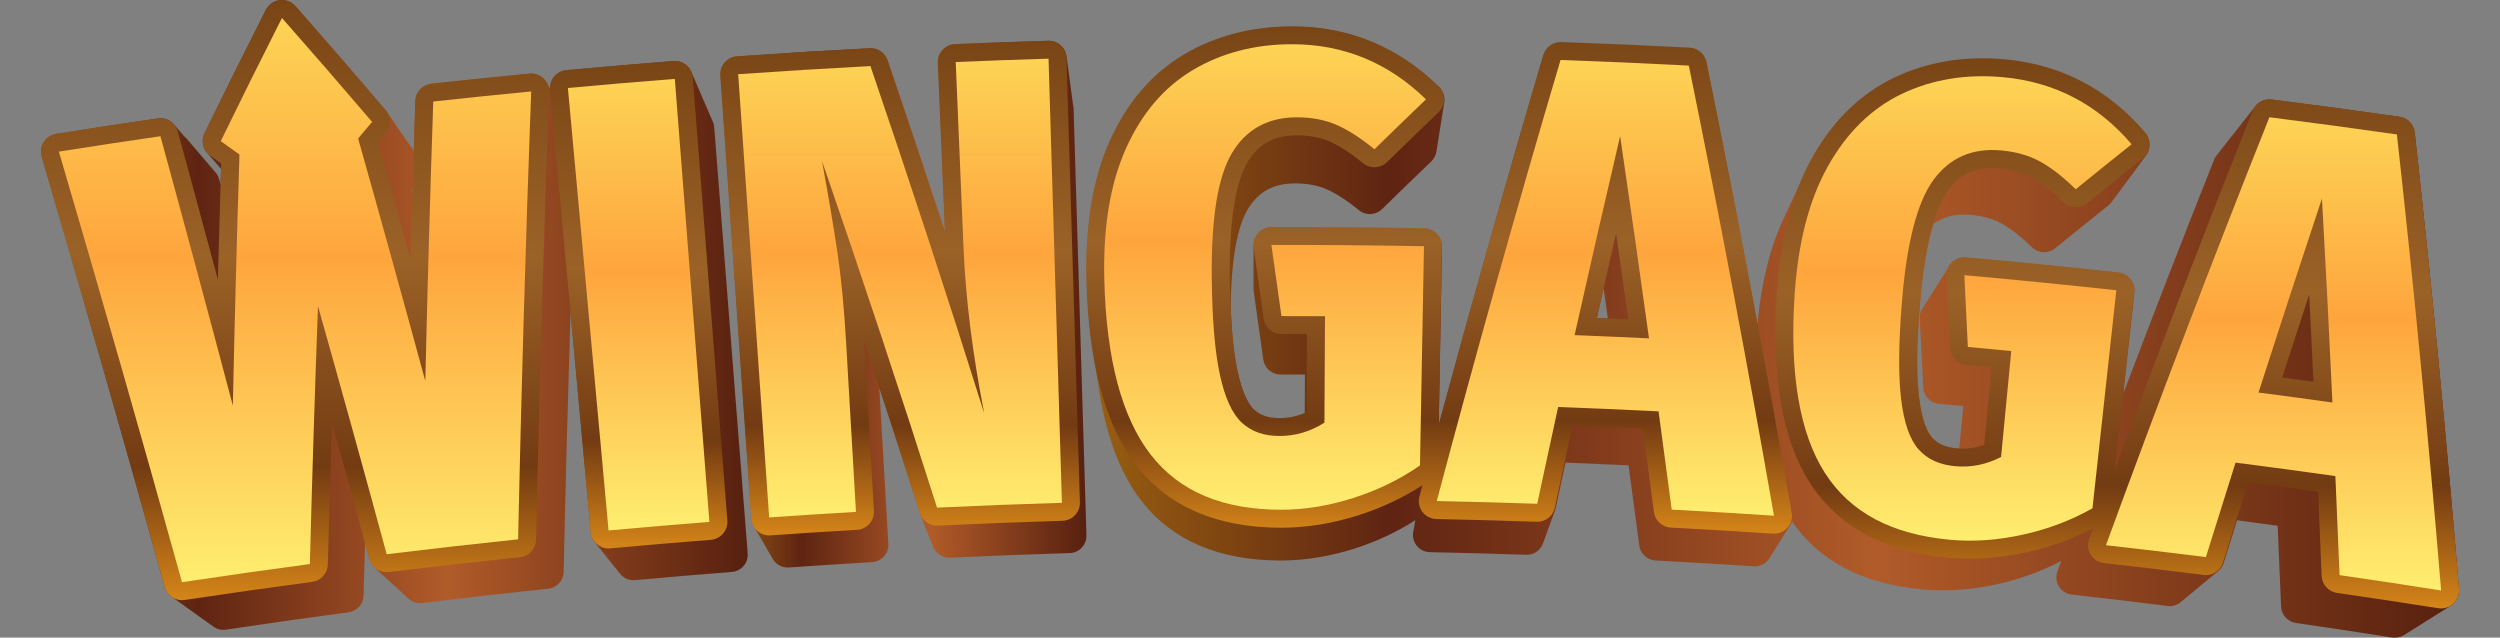 <?xml version="1.0" encoding="utf-8"?>
<!-- Generator: Adobe Illustrator 28.3.0, SVG Export Plug-In . SVG Version: 6.00 Build 0)  -->
<svg version="1.1" id="Layer_1" xmlns="http://www.w3.org/2000/svg" xmlns:xlink="http://www.w3.org/1999/xlink" x="0px" y="0px"
	 viewBox="0 0 149 38" style="enable-background:new 0 0 149 38;" xml:space="preserve">
<rect x="0" y="0" width="149" height="38" fill="#808080" stroke="none"/>
<style type="text/css">
	.st0{fill:url(#SVGID_1_);}
	.st1{fill:url(#SVGID_00000040555013915508323330000012610462636672370866_);}
	.st2{fill:url(#SVGID_00000172409877797559857050000005346047667127763859_);}
	.st3{fill:url(#SVGID_00000084523209221744479290000006054041511981702323_);}
	.st4{fill:url(#SVGID_00000016783962578276220130000013568397864503510684_);}
	.st5{fill:url(#SVGID_00000076602071275830976940000000595097297334213768_);}
	.st6{fill:url(#SVGID_00000048470978697063980320000007361125920374424725_);}
	.st7{fill:url(#SVGID_00000049910912110420015900000000669334408206897063_);}
	.st8{fill:url(#SVGID_00000014592637573808010780000009319580247928218518_);}
	.st9{fill:url(#SVGID_00000088818687006094561410000010348068710454005926_);}
	.st10{fill:url(#SVGID_00000122699139541387455680000003765762331471453574_);}
	.st11{fill:url(#SVGID_00000162352834238270689420000005928484508968941230_);}
	.st12{fill:url(#SVGID_00000008831116100417970170000008135721336706520753_);}
	.st13{fill:url(#SVGID_00000111175826296248602090000007844904293645206174_);}
	.st14{fill:url(#SVGID_00000071517257085701973250000004672034983017076381_);}
</style>
<g>
	<g>
		<linearGradient id="SVGID_1_" gradientUnits="userSpaceOnUse" x1="64.737" y1="19.783" x2="146.562" y2="19.783">
			<stop  offset="0" style="stop-color:#996011"/>
			<stop  offset="0.222" style="stop-color:#5F2412"/>
			<stop  offset="0.575" style="stop-color:#B15B29"/>
			<stop  offset="1" style="stop-color:#57200F"/>
		</linearGradient>
		<path class="st0" d="M143.437,37.754c0.018-0.011,0.036-0.022,0.054-0.034
			c0.019-0.011,0.036-0.022,0.054-0.034c0.018-0.011,0.036-0.022,0.054-0.034
			c0.018-0.011,0.036-0.022,0.054-0.034c0.018-0.011,0.036-0.022,0.054-0.034
			c0.018-0.011,0.036-0.022,0.054-0.034c0.018-0.011,0.036-0.022,0.054-0.034
			c0.018-0.011,0.036-0.022,0.054-0.034c0.018-0.011,0.036-0.022,0.054-0.034
			c0.018-0.011,0.036-0.022,0.054-0.034c0.018-0.011,0.036-0.022,0.054-0.034
			c0.018-0.011,0.036-0.022,0.054-0.034c0.018-0.011,0.036-0.022,0.054-0.034
			c0.018-0.011,0.036-0.022,0.054-0.034c0.018-0.011,0.036-0.022,0.054-0.034
			c0.018-0.011,0.036-0.022,0.054-0.034c0.018-0.011,0.036-0.022,0.054-0.034
			c0.018-0.011,0.036-0.022,0.054-0.034c0.018-0.011,0.036-0.022,0.054-0.034
			c0.018-0.011,0.036-0.022,0.054-0.034c0.018-0.011,0.036-0.022,0.054-0.034
			c0.018-0.011,0.036-0.022,0.054-0.034c0.018-0.011,0.036-0.022,0.054-0.034
			c0.018-0.011,0.036-0.022,0.054-0.034c0.018-0.011,0.036-0.022,0.054-0.034
			c0.018-0.011,0.036-0.022,0.054-0.034c0.018-0.011,0.036-0.022,0.054-0.034
			c0.018-0.011,0.036-0.022,0.054-0.034c0.018-0.011,0.036-0.022,0.054-0.034
			c0.018-0.011,0.036-0.022,0.054-0.034c0.018-0.011,0.036-0.022,0.054-0.034
			c0.018-0.011,0.036-0.022,0.054-0.034c0.018-0.011,0.036-0.022,0.054-0.034
			c0.018-0.011,0.036-0.022,0.054-0.034c0.018-0.011,0.036-0.022,0.054-0.034
			c0.018-0.011,0.036-0.022,0.054-0.034c0.018-0.011,0.036-0.022,0.054-0.034
			c0.018-0.011,0.036-0.022,0.054-0.034c0.018-0.011,0.036-0.022,0.054-0.034
			c0.018-0.011,0.036-0.022,0.054-0.034c0.018-0.011,0.036-0.022,0.054-0.034
			c0.018-0.011,0.036-0.022,0.054-0.034c0.018-0.011,0.036-0.022,0.054-0.034
			c0.018-0.011,0.036-0.022,0.054-0.034c0.018-0.011,0.036-0.022,0.054-0.034
			c0.018-0.011,0.036-0.022,0.054-0.034c0.018-0.011,0.036-0.022,0.054-0.034
			c0.018-0.011,0.036-0.022,0.054-0.034c0.067-0.039,0.13-0.083,0.188-0.137
			c0.241-0.224,0.366-0.545,0.339-0.873c-0.747-9.029-1.634-18.183-2.64-27.21
			c-0.054-0.485-0.429-0.872-0.912-0.941c-2.515-0.361-5.077-0.707-7.616-1.029
			c-0.382-0.048-0.748,0.114-0.976,0.405c-0.016,0.018-0.03,0.038-0.045,0.057
			c-0.016,0.018-0.03,0.038-0.045,0.057c-0.016,0.018-0.03,0.038-0.045,0.057
			c-0.016,0.018-0.03,0.038-0.045,0.057c-0.016,0.018-0.03,0.038-0.045,0.057
			c-0.016,0.018-0.03,0.037-0.045,0.057c-0.016,0.018-0.03,0.038-0.045,0.057
			c-0.016,0.018-0.03,0.038-0.045,0.057c-0.016,0.018-0.03,0.038-0.045,0.057
			c-0.016,0.018-0.03,0.038-0.045,0.057c-0.016,0.018-0.03,0.038-0.045,0.057
			c-0.016,0.018-0.03,0.038-0.045,0.057c-0.016,0.018-0.03,0.037-0.045,0.056
			c-0.016,0.018-0.03,0.038-0.045,0.057c-0.016,0.018-0.03,0.037-0.045,0.057
			c-0.016,0.018-0.03,0.038-0.045,0.057c-0.016,0.018-0.03,0.038-0.045,0.057
			c-0.016,0.018-0.03,0.037-0.045,0.057c-0.016,0.018-0.03,0.038-0.045,0.057
			c-0.016,0.018-0.03,0.038-0.045,0.057c-0.016,0.018-0.03,0.038-0.045,0.057
			c-0.016,0.018-0.03,0.038-0.045,0.057c-0.016,0.018-0.03,0.038-0.045,0.057
			c-0.016,0.018-0.03,0.038-0.045,0.057c-0.016,0.018-0.03,0.038-0.045,0.057
			c-0.016,0.018-0.03,0.038-0.045,0.057c-0.016,0.018-0.03,0.037-0.045,0.057
			c-0.016,0.018-0.03,0.038-0.045,0.057c-0.016,0.018-0.03,0.038-0.045,0.057
			c-0.016,0.018-0.03,0.037-0.045,0.057c-0.016,0.018-0.031,0.038-0.046,0.057
			c-0.016,0.018-0.03,0.037-0.045,0.056c-0.016,0.018-0.03,0.038-0.045,0.057
			c-0.016,0.018-0.03,0.038-0.045,0.057c-0.016,0.018-0.03,0.038-0.045,0.057
			c-0.016,0.018-0.03,0.038-0.045,0.057c-0.016,0.018-0.03,0.037-0.045,0.057
			c-0.016,0.018-0.03,0.038-0.045,0.057c-0.016,0.018-0.03,0.038-0.045,0.057
			c-0.016,0.018-0.03,0.037-0.045,0.056c-0.016,0.018-0.03,0.038-0.045,0.057
			c-0.016,0.018-0.03,0.038-0.045,0.057c-0.018,0.02-0.033,0.041-0.049,0.062
			c-0.011,0.013-0.019,0.027-0.03,0.041c-0.002,0.003-0.004,0.005-0.006,0.008
			c-0.016,0.017-0.029,0.037-0.043,0.055c-0.016,0.018-0.03,0.037-0.045,0.057
			c-0.016,0.018-0.03,0.037-0.045,0.057c-0.016,0.018-0.03,0.038-0.045,0.057
			c-0.016,0.018-0.03,0.037-0.045,0.057c-0.016,0.018-0.03,0.037-0.045,0.057
			c-0.082,0.09-0.152,0.192-0.2,0.31c-1.84,4.618-3.648,9.284-5.419,13.954l0.657-6.008
			c0.031-0.282-0.052-0.565-0.23-0.787c-0.178-0.222-0.436-0.363-0.718-0.394
			c-3.019-0.33-6.074-0.634-9.08-0.902c-0.312-0.026-0.615,0.081-0.838,0.295
			c-0.065,0.062-0.118,0.133-0.164,0.208c-0.011,0.016-0.021,0.033-0.032,0.049
			c-0.011,0.016-0.021,0.033-0.031,0.049c-0.011,0.016-0.021,0.033-0.032,0.05
			c-0.011,0.016-0.021,0.033-0.031,0.049c-0.011,0.016-0.021,0.033-0.032,0.05
			c-0.011,0.016-0.021,0.033-0.032,0.05c-0.011,0.016-0.021,0.033-0.031,0.049
			c-0.011,0.016-0.021,0.033-0.031,0.05c-0.011,0.016-0.021,0.033-0.032,0.05
			c-0.011,0.016-0.021,0.033-0.032,0.05c-0.011,0.016-0.021,0.033-0.032,0.05
			c-0.011,0.016-0.021,0.033-0.031,0.049c-0.011,0.016-0.021,0.033-0.032,0.05
			c-0.011,0.016-0.021,0.033-0.032,0.05c-0.011,0.016-0.021,0.033-0.031,0.05
			c-0.011,0.016-0.021,0.033-0.031,0.049c-0.011,0.016-0.021,0.033-0.031,0.05
			c-0.011,0.016-0.021,0.033-0.032,0.05c-0.011,0.016-0.021,0.033-0.032,0.05
			c-0.011,0.016-0.021,0.033-0.031,0.049c-0.011,0.016-0.021,0.033-0.031,0.05
			c-0.011,0.016-0.021,0.033-0.032,0.05c-0.011,0.016-0.021,0.033-0.032,0.05
			c-0.011,0.016-0.021,0.033-0.031,0.049c-0.011,0.016-0.021,0.033-0.032,0.05
			c-0.011,0.016-0.021,0.033-0.032,0.05c-0.011,0.016-0.021,0.033-0.031,0.049
			c-0.011,0.016-0.021,0.033-0.032,0.05c-0.011,0.016-0.021,0.033-0.031,0.049
			c-0.011,0.016-0.021,0.033-0.031,0.05c-0.011,0.016-0.021,0.033-0.032,0.049
			c-0.011,0.016-0.021,0.033-0.031,0.05c-0.011,0.016-0.021,0.033-0.032,0.05
			c-0.011,0.016-0.021,0.033-0.032,0.049c-0.011,0.016-0.021,0.033-0.032,0.05
			c-0.011,0.016-0.021,0.033-0.031,0.049c-0.011,0.016-0.021,0.033-0.031,0.05
			c-0.011,0.016-0.021,0.033-0.032,0.049c-0.011,0.016-0.021,0.033-0.032,0.05
			c-0.011,0.016-0.021,0.033-0.031,0.049c-0.011,0.016-0.021,0.033-0.032,0.05
			c-0.011,0.016-0.021,0.033-0.031,0.049c-0.011,0.016-0.021,0.033-0.032,0.05
			c-0.011,0.016-0.021,0.033-0.031,0.049c-0.011,0.016-0.021,0.033-0.031,0.049
			c-0.011,0.016-0.021,0.033-0.032,0.05c-0.011,0.016-0.021,0.033-0.032,0.05
			c-0.011,0.016-0.021,0.033-0.032,0.05c-0.011,0.016-0.021,0.033-0.031,0.049
			c-0.011,0.016-0.021,0.033-0.032,0.05c-0.131,0.186-0.199,0.411-0.187,0.642
			c0.069,1.371,0.136,2.741,0.203,4.111c0.025,0.513,0.424,0.929,0.935,0.976
			c0.486,0.044,0.972,0.089,1.457,0.135l-0.245,2.549c-0.045-0.003-0.089-0.001-0.135-0.005
			c-0.653-0.059-1.133-0.269-1.47-0.645c-0.255-0.283-0.597-0.926-0.776-2.379
			c-0.164-1.323-0.148-3.209,0.047-5.606c0.176-2.164,0.469-3.686,0.791-4.764
			c0.606-0.451,1.337-0.63,2.246-0.546c0.705,0.065,1.318,0.238,1.822,0.513
			c0.546,0.299,1.158,0.778,1.818,1.423c0.374,0.366,0.963,0.392,1.369,0.062
			c1.059-0.862,2.124-1.719,3.195-2.573c0.069-0.055,0.126-0.12,0.178-0.189
			c0.015-0.017,0.027-0.036,0.04-0.054c0.015-0.017,0.027-0.036,0.04-0.054
			c0.015-0.017,0.027-0.036,0.04-0.054c0.015-0.017,0.027-0.036,0.04-0.054
			c0.015-0.017,0.027-0.036,0.04-0.054c0.015-0.017,0.027-0.036,0.04-0.054
			c0.015-0.017,0.027-0.036,0.04-0.054c0.015-0.017,0.027-0.036,0.04-0.054
			c0.015-0.017,0.027-0.036,0.04-0.054c0.015-0.017,0.027-0.036,0.04-0.054
			c0.015-0.017,0.027-0.036,0.04-0.054c0.015-0.017,0.027-0.036,0.04-0.054
			c0.015-0.017,0.027-0.036,0.04-0.054c0.015-0.017,0.027-0.036,0.04-0.054
			c0.015-0.017,0.027-0.036,0.04-0.054c0.015-0.017,0.027-0.036,0.04-0.054
			c0.015-0.017,0.027-0.036,0.04-0.054c0.015-0.017,0.027-0.036,0.04-0.054
			c0.015-0.017,0.027-0.036,0.04-0.054c0.015-0.017,0.027-0.036,0.04-0.054
			c0.015-0.017,0.027-0.036,0.04-0.054c0.015-0.017,0.027-0.036,0.04-0.054
			c0.015-0.017,0.027-0.036,0.04-0.054c0.015-0.017,0.027-0.036,0.04-0.054
			c0.015-0.017,0.027-0.036,0.04-0.054c0.015-0.017,0.027-0.036,0.04-0.054
			c0.015-0.017,0.027-0.036,0.04-0.054c0.015-0.017,0.027-0.036,0.04-0.054
			c0.015-0.017,0.027-0.036,0.04-0.054c0.015-0.017,0.027-0.036,0.04-0.054
			c0.015-0.017,0.027-0.036,0.04-0.054c0.015-0.017,0.027-0.036,0.04-0.054
			c0.015-0.017,0.027-0.036,0.04-0.054c0.015-0.017,0.027-0.036,0.04-0.054
			c0.015-0.017,0.027-0.036,0.04-0.054c0.015-0.017,0.027-0.036,0.04-0.054
			c0.015-0.017,0.027-0.036,0.04-0.054c0.015-0.017,0.027-0.036,0.04-0.054
			c0.015-0.017,0.027-0.036,0.04-0.055c0.015-0.017,0.027-0.036,0.04-0.054
			c0.015-0.017,0.027-0.036,0.04-0.055c0.015-0.017,0.027-0.036,0.04-0.054
			c0.015-0.017,0.027-0.036,0.04-0.054c0.015-0.017,0.027-0.036,0.04-0.054
			c0.015-0.017,0.027-0.036,0.04-0.054c0.015-0.017,0.027-0.036,0.04-0.054
			c0.015-0.017,0.027-0.036,0.04-0.054c0.015-0.017,0.027-0.036,0.04-0.054
			c0.015-0.017,0.027-0.036,0.04-0.055c0.015-0.017,0.027-0.036,0.04-0.054
			c0.143-0.166,0.233-0.373,0.254-0.594c0.028-0.289-0.063-0.576-0.251-0.797
			c-2.208-2.59-5.022-4.06-8.366-4.367c-2.409-0.222-4.631,0.148-6.613,1.097
			c-2.003,0.96-3.641,2.559-4.87,4.751c-0.154,0.275-0.299,0.56-0.437,0.855
			c-0.008,0.018-0.017,0.036-0.025,0.054c-0.008,0.018-0.017,0.036-0.025,0.054
			c-0.008,0.018-0.017,0.036-0.025,0.054c-0.009,0.018-0.017,0.036-0.025,0.055
			c-0.008,0.018-0.016,0.035-0.025,0.053c-0.008,0.018-0.017,0.036-0.025,0.054
			c-0.008,0.018-0.017,0.036-0.025,0.054c-0.008,0.018-0.017,0.036-0.025,0.054
			c-0.008,0.018-0.017,0.036-0.025,0.054c-0.008,0.018-0.017,0.036-0.025,0.054
			c-0.008,0.018-0.017,0.036-0.025,0.054c-0.008,0.018-0.017,0.036-0.025,0.054
			c-0.008,0.018-0.017,0.036-0.025,0.054c-0.008,0.018-0.017,0.036-0.025,0.054
			c-0.008,0.018-0.017,0.036-0.025,0.054c-0.008,0.018-0.016,0.035-0.025,0.053
			c-0.009,0.018-0.017,0.036-0.025,0.054c-0.008,0.018-0.017,0.036-0.025,0.054
			c-0.008,0.018-0.017,0.036-0.025,0.054c-0.008,0.018-0.017,0.036-0.025,0.054
			c-0.008,0.018-0.017,0.036-0.025,0.054c-0.008,0.018-0.017,0.036-0.025,0.054
			c-0.008,0.018-0.017,0.036-0.025,0.054c-0.008,0.018-0.017,0.036-0.025,0.054
			c-0.008,0.018-0.017,0.036-0.025,0.054c-0.008,0.018-0.017,0.036-0.025,0.054
			c-0.008,0.018-0.017,0.036-0.025,0.054c-0.008,0.018-0.017,0.036-0.025,0.054
			c-0.008,0.018-0.017,0.036-0.025,0.054c-0.009,0.018-0.017,0.036-0.025,0.054
			c-0.008,0.017-0.016,0.035-0.025,0.053c-0.008,0.018-0.017,0.036-0.025,0.054
			c-0.008,0.018-0.017,0.036-0.025,0.054c-0.008,0.018-0.017,0.036-0.025,0.054
			c-0.008,0.018-0.017,0.036-0.025,0.054c-0.008,0.018-0.017,0.036-0.025,0.054
			c-0.008,0.018-0.017,0.036-0.025,0.054c-0.008,0.018-0.017,0.036-0.025,0.054
			c-0.008,0.018-0.016,0.036-0.025,0.053c-0.008,0.018-0.017,0.035-0.025,0.053
			c-0.008,0.018-0.017,0.036-0.025,0.054c-0.008,0.018-0.017,0.036-0.025,0.054
			c-0.008,0.018-0.017,0.036-0.025,0.054c-0.008,0.018-0.017,0.036-0.025,0.054
			c-0.008,0.018-0.017,0.036-0.025,0.054c-0.008,0.018-0.017,0.036-0.025,0.053
			c-0.009,0.018-0.017,0.036-0.025,0.054c-0.008,0.018-0.017,0.036-0.025,0.054
			c-0.008,0.018-0.016,0.035-0.025,0.053c-0.009,0.018-0.017,0.036-0.025,0.054
			c-0.833,1.758-1.361,3.89-1.584,6.347c-0.973-5.206-1.984-10.415-3.037-15.578
			c-0.098-0.478-0.506-0.83-0.994-0.855c-2.552-0.132-5.13-0.244-7.663-0.333
			c-0.451-0.011-0.834,0.251-1.007,0.648c-0.003,0.006-0.006,0.012-0.009,0.019
			c-0.014,0.034-0.037,0.063-0.048,0.099c-2.158,7.288-4.246,14.681-6.236,22.038l0.193-10.617
			c0.011-0.591-0.46-1.079-1.051-1.09c-3.032-0.055-6.096-0.083-9.114-0.075
			c-0.31,0.001-0.604,0.135-0.807,0.37c-0.161,0.186-0.249,0.421-0.257,0.664
			c-0.001,0.017,0,0.034-0,0.051c-0.001,0.017,0,0.034-0,0.05
			c-0.001,0.017,0,0.034-0,0.05c-0.001,0.017,0,0.034-0,0.05
			c-0.001,0.017,0,0.034-0,0.05c-0.001,0.017,0,0.034-0,0.05
			c-0.001,0.017,0,0.034-0,0.051c-0.001,0.017,0,0.034-0,0.05
			c-0.001,0.017,0,0.034-0,0.05c-0.001,0.017,0,0.034-0,0.05
			c-0.001,0.017,0,0.034-0,0.05c-0.001,0.017,0,0.034-0,0.05
			c-0.001,0.017,0,0.034-0,0.051c-0.001,0.017,0,0.034-0,0.05
			c-0.001,0.017,0,0.034-0,0.05c-0.001,0.017,0,0.034-0,0.05
			c-0.001,0.017,0,0.034-0,0.05c-0.001,0.017,0,0.034-0,0.05
			c-0.001,0.017,0,0.034-0,0.051c-0.001,0.017,0,0.034-0,0.05
			c-0.001,0.017,0,0.034-0,0.05c-0.001,0.017,0,0.034-0,0.05
			c-0.001,0.017,0,0.034-0,0.05c-0.001,0.017,0,0.034-0,0.05
			c-0.001,0.017,0,0.034-0,0.051c-0.001,0.017,0,0.034-0,0.05
			c-0.001,0.017,0,0.034-0,0.05c-0.001,0.017,0,0.034-0,0.05
			c-0.001,0.017,0,0.034-0,0.05c-0.001,0.017,0,0.034-0,0.051
			c-0.001,0.017,0,0.034-0,0.051c-0.001,0.017,0,0.034-0,0.05
			c-0.001,0.017,0,0.034-0,0.05c-0.001,0.017,0,0.034-0,0.051
			c-0.001,0.017,0,0.034-0,0.05c-0.001,0.017,0,0.034-0,0.05
			c-0.001,0.017,0,0.034-0,0.051c-0.001,0.017,0,0.034-0,0.05
			c-0.001,0.017,0,0.034-0,0.051c-0.001,0.017,0,0.034-0,0.05
			c-0.001,0.017,0,0.034-0,0.05c-0.001,0.017,0,0.034-0,0.05
			c-0.001,0.017,0,0.034-0,0.05c-0.001,0.017,0,0.034-0,0.051
			c-0.001,0.017,0,0.034-0,0.05c-0.001,0.017,0,0.034-0,0.05
			c-0.001,0.017,0,0.034-0,0.05c-0.001,0.017,0,0.034-0,0.05
			c-0.001,0.017,0,0.034-0,0.05c-0.001,0.017,0,0.034-0,0.051
			c-0.006,0.076-0.005,0.153,0.006,0.229c0.193,1.358,0.385,2.716,0.574,4.074
			c0.071,0.509,0.506,0.887,1.02,0.887c0.487,0,0.974,0,1.461,0.002l-0.012,2.328
			c-0.474,0.203-0.965,0.308-1.491,0.308c-0.001,0-0.003,0-0.004,0c-0.652,0-1.148-0.166-1.516-0.509
			c-0.279-0.259-0.676-0.868-0.987-2.299c-0.208-0.957-0.346-2.232-0.414-3.799
			c0.031-3.496,0.563-5.129,1.021-5.887c0.63-1.046,1.527-1.533,2.822-1.533c0.002,0,0.004,0,0.006,0
			c0.707,0.001,1.333,0.118,1.859,0.346c0.571,0.249,1.222,0.67,1.936,1.252
			c0.406,0.331,0.996,0.304,1.37-0.062c0.975-0.954,1.957-1.904,2.945-2.852
			c0.162-0.155,0.264-0.358,0.3-0.576c0.004-0.019,0.006-0.038,0.009-0.057
			c0.004-0.019,0.006-0.038,0.009-0.057c0.004-0.019,0.006-0.038,0.009-0.057
			c0.004-0.019,0.006-0.038,0.009-0.057c0.004-0.019,0.006-0.038,0.009-0.057
			c0.004-0.019,0.006-0.038,0.009-0.057c0.004-0.019,0.006-0.038,0.009-0.057
			c0.004-0.019,0.006-0.038,0.009-0.057c0.004-0.019,0.006-0.038,0.009-0.057
			c0.004-0.019,0.006-0.038,0.009-0.057c0.004-0.019,0.006-0.038,0.009-0.057
			c0.004-0.019,0.006-0.038,0.009-0.057c0.004-0.019,0.006-0.038,0.009-0.057
			c0.004-0.019,0.006-0.038,0.009-0.057c0.004-0.019,0.006-0.038,0.009-0.057
			c0.004-0.019,0.006-0.038,0.009-0.057c0.004-0.019,0.006-0.038,0.009-0.057
			c0.004-0.019,0.006-0.038,0.009-0.057c0.004-0.019,0.006-0.038,0.009-0.057
			c0.004-0.019,0.006-0.038,0.009-0.057c0.004-0.019,0.006-0.038,0.009-0.057
			c0.004-0.019,0.006-0.038,0.009-0.057c0.004-0.019,0.006-0.038,0.009-0.057
			c0.004-0.019,0.006-0.038,0.009-0.057c0.004-0.019,0.006-0.038,0.009-0.057
			c0.004-0.019,0.006-0.038,0.009-0.057c0.004-0.019,0.005-0.038,0.009-0.057
			c0.004-0.019,0.006-0.038,0.009-0.057c0.004-0.019,0.006-0.038,0.009-0.057
			c0.004-0.019,0.006-0.038,0.009-0.057c0.004-0.019,0.006-0.038,0.009-0.057
			c0.004-0.019,0.006-0.038,0.009-0.057c0.004-0.019,0.006-0.038,0.009-0.057
			c0.004-0.019,0.006-0.038,0.009-0.057c0.004-0.019,0.005-0.038,0.009-0.057
			c0.004-0.019,0.006-0.038,0.009-0.057c0.004-0.019,0.006-0.038,0.009-0.057
			c0.004-0.019,0.006-0.038,0.009-0.057c0.004-0.019,0.006-0.038,0.009-0.057
			c0.004-0.019,0.006-0.038,0.009-0.057c0.004-0.019,0.006-0.038,0.009-0.057
			c0.004-0.019,0.006-0.038,0.009-0.057c0.004-0.019,0.006-0.038,0.009-0.057
			c0.004-0.019,0.006-0.038,0.009-0.057c0.004-0.019,0.006-0.038,0.009-0.057
			c0.004-0.019,0.006-0.038,0.009-0.057c0.004-0.019,0.006-0.038,0.009-0.057
			c0.004-0.019,0.005-0.038,0.009-0.057c0.004-0.019,0.006-0.038,0.009-0.057
			c0.004-0.019,0.006-0.038,0.009-0.057c0.016-0.074,0.026-0.15,0.027-0.227
			c0.002-0.29-0.114-0.568-0.322-0.771c-2.43-2.38-5.363-3.588-8.717-3.592
			c-2.397,0.005-4.595,0.567-6.481,1.692c-1.906,1.138-3.392,2.878-4.416,5.172
			c-0.991,2.219-1.454,4.988-1.377,8.231c0.037,1.555,0.162,2.988,0.373,4.299
			c0.002,0.014,0.004,0.029,0.007,0.044c0.003,0.016,0.005,0.032,0.007,0.047
			c0.002,0.015,0.004,0.029,0.007,0.044c0.002,0.015,0.005,0.031,0.007,0.047
			c0.002,0.015,0.005,0.031,0.007,0.047c0.002,0.015,0.005,0.03,0.007,0.044
			c0.002,0.015,0.005,0.031,0.007,0.046c0.002,0.015,0.005,0.03,0.007,0.045
			c0.003,0.016,0.005,0.032,0.007,0.048c0.002,0.015,0.005,0.03,0.007,0.044
			c0.002,0.015,0.005,0.031,0.007,0.046c0.002,0.015,0.005,0.03,0.007,0.046
			c0.002,0.015,0.005,0.03,0.007,0.044c0.003,0.016,0.005,0.032,0.007,0.048
			c0.002,0.015,0.005,0.03,0.007,0.045c0.002,0.015,0.005,0.03,0.007,0.046
			c0.002,0.015,0.005,0.03,0.007,0.045c0.002,0.015,0.005,0.03,0.007,0.045
			c0.002,0.015,0.005,0.031,0.007,0.047c0.002,0.015,0.005,0.031,0.007,0.047
			c0.002,0.014,0.004,0.029,0.007,0.043c0.003,0.016,0.005,0.032,0.007,0.048
			c0.002,0.014,0.004,0.029,0.007,0.043c0.002,0.016,0.005,0.031,0.007,0.047
			c0.002,0.015,0.005,0.031,0.007,0.046c0.002,0.015,0.005,0.03,0.007,0.045
			c0.002,0.015,0.005,0.031,0.007,0.046c0.002,0.015,0.005,0.03,0.007,0.045
			c0.003,0.016,0.005,0.032,0.007,0.047c0.026,0.166,0.056,0.327,0.085,0.489
			c0.419,2.994,1.279,5.358,2.581,7.038c1.833,2.364,4.628,3.563,8.307,3.563c0.004,0,0.007,0,0.01,0
			c1.447-0,2.944-0.246,4.448-0.729c1.297-0.416,2.489-0.984,3.57-1.673
			c-0.001,0.003-0.001,0.005-0.001,0.008c-0.001,0.005-0.003,0.01-0.004,0.015
			c-0.002,0.008-0.002,0.016-0.003,0.023c-0.001,0.005-0.003,0.01-0.004,0.016
			c-0.002,0.008-0.002,0.016-0.003,0.024c-0.001,0.005-0.003,0.01-0.004,0.015
			c-0.002,0.008-0.002,0.016-0.003,0.024c-0.001,0.005-0.003,0.01-0.004,0.015
			c-0.002,0.008-0.002,0.016-0.003,0.023c-0.001,0.005-0.003,0.01-0.004,0.016
			c-0.002,0.008-0.002,0.016-0.003,0.024c-0.001,0.005-0.003,0.01-0.004,0.015
			c-0.002,0.008-0.002,0.016-0.003,0.024c-0.001,0.005-0.003,0.01-0.004,0.016
			c-0.002,0.008-0.002,0.016-0.003,0.024c-0.001,0.005-0.003,0.01-0.004,0.015
			c-0.002,0.008-0.002,0.016-0.003,0.023c-0.001,0.005-0.003,0.01-0.004,0.016
			c-0.002,0.008-0.002,0.016-0.003,0.024c-0.001,0.005-0.003,0.01-0.004,0.015
			c-0.002,0.008-0.002,0.016-0.003,0.024c-0.001,0.005-0.003,0.01-0.004,0.015
			c-0.002,0.008-0.002,0.016-0.003,0.024c-0.001,0.005-0.003,0.01-0.004,0.016
			c-0.002,0.008-0.002,0.016-0.003,0.024c-0.001,0.005-0.003,0.01-0.004,0.015
			c-0.002,0.008-0.002,0.016-0.003,0.024c-0.001,0.005-0.003,0.01-0.004,0.016
			c-0.002,0.008-0.002,0.016-0.003,0.024c-0.001,0.005-0.003,0.01-0.004,0.015
			c-0.002,0.008-0.002,0.016-0.003,0.023c-0.001,0.005-0.003,0.01-0.004,0.016
			c-0.081,0.305-0.017,0.631,0.173,0.883c0.19,0.252,0.485,0.404,0.801,0.41
			c1.93,0.04,3.862,0.092,5.742,0.157c0.452,0.016,0.845-0.259,0.997-0.667
			c0.005-0.013,0.009-0.026,0.014-0.039c0.005-0.012,0.009-0.026,0.014-0.038
			c0.005-0.012,0.009-0.026,0.014-0.038c0.005-0.013,0.009-0.026,0.014-0.039
			c0.005-0.012,0.009-0.026,0.014-0.038c0.005-0.012,0.009-0.026,0.014-0.038
			c0.005-0.013,0.009-0.026,0.014-0.039c0.005-0.012,0.009-0.026,0.014-0.038
			c0.005-0.012,0.009-0.026,0.014-0.038c0.005-0.012,0.009-0.026,0.014-0.038
			c0.005-0.013,0.009-0.026,0.014-0.039c0.005-0.012,0.009-0.026,0.014-0.038
			c0.005-0.013,0.009-0.026,0.014-0.038c0.005-0.013,0.009-0.026,0.014-0.039
			c0.005-0.012,0.009-0.026,0.014-0.038c0.005-0.013,0.009-0.026,0.014-0.038
			c0.005-0.013,0.009-0.026,0.014-0.039c0.005-0.012,0.009-0.026,0.014-0.038
			c0.005-0.012,0.009-0.026,0.014-0.038c0.005-0.012,0.009-0.026,0.014-0.038
			c0.005-0.013,0.009-0.026,0.014-0.039c0.005-0.012,0.009-0.026,0.014-0.038
			c0.005-0.012,0.009-0.026,0.014-0.038c0.005-0.013,0.009-0.026,0.014-0.039
			c0.005-0.012,0.009-0.026,0.014-0.038c0.005-0.012,0.009-0.026,0.014-0.038
			c0.005-0.013,0.009-0.026,0.014-0.039c0.005-0.012,0.009-0.026,0.014-0.038
			c0.005-0.012,0.009-0.026,0.014-0.038c0.005-0.013,0.009-0.026,0.014-0.039
			c0.005-0.012,0.009-0.026,0.014-0.038c0.005-0.012,0.009-0.026,0.014-0.038
			c0.005-0.012,0.009-0.026,0.014-0.038c0.005-0.013,0.009-0.026,0.014-0.039
			c0.005-0.012,0.009-0.026,0.014-0.038c0.005-0.012,0.009-0.026,0.014-0.038
			c0.005-0.013,0.009-0.026,0.014-0.039c0.005-0.012,0.009-0.026,0.014-0.038
			c0.005-0.013,0.009-0.026,0.014-0.039c0.005-0.013,0.009-0.026,0.014-0.038
			c0.005-0.012,0.009-0.026,0.014-0.038c0.005-0.013,0.009-0.026,0.014-0.038
			c0.005-0.012,0.009-0.026,0.014-0.038c0.005-0.012,0.009-0.026,0.014-0.039
			c0.005-0.012,0.009-0.026,0.014-0.038c0.005-0.012,0.009-0.026,0.014-0.038
			c0.005-0.012,0.009-0.026,0.014-0.038c0.005-0.013,0.009-0.026,0.014-0.039
			c0.005-0.012,0.009-0.026,0.014-0.038c0.005-0.013,0.009-0.026,0.014-0.039
			c0.026-0.061,0.047-0.125,0.061-0.192c0.194-0.907,0.392-1.814,0.588-2.72
			c1.25,0.049,2.507,0.103,3.756,0.163c0.216,1.592,0.428,3.185,0.638,4.778
			c0.065,0.492,0.471,0.868,0.967,0.894c1.94,0.102,3.907,0.219,5.847,0.347
			c0.023,0.002,0.045,0.003,0.068,0.003c0.291,0,0.57-0.123,0.766-0.341
			c0.055-0.061,0.101-0.128,0.139-0.199c0.008-0.013,0.017-0.025,0.024-0.038
			c0.008-0.013,0.017-0.025,0.024-0.038c0.008-0.013,0.017-0.025,0.024-0.038
			c0.008-0.013,0.017-0.025,0.024-0.038c0.008-0.013,0.017-0.025,0.024-0.038
			c0.008-0.013,0.017-0.025,0.024-0.038c0.008-0.013,0.017-0.025,0.024-0.038
			c0.008-0.013,0.017-0.025,0.024-0.038c0.008-0.013,0.017-0.025,0.024-0.038
			c0.008-0.013,0.017-0.025,0.024-0.038c0.008-0.013,0.017-0.025,0.024-0.038
			c0.008-0.013,0.017-0.025,0.024-0.038c0.008-0.013,0.017-0.025,0.024-0.038
			c0.008-0.013,0.017-0.025,0.024-0.038c0.008-0.013,0.017-0.025,0.024-0.038
			c0.008-0.013,0.017-0.025,0.024-0.038c0.008-0.013,0.017-0.025,0.024-0.038
			c0.008-0.013,0.017-0.025,0.024-0.038c0.008-0.013,0.017-0.025,0.024-0.038
			c0.008-0.013,0.017-0.025,0.024-0.038c0.008-0.013,0.017-0.025,0.024-0.038
			c0.008-0.013,0.017-0.025,0.024-0.038c0.008-0.013,0.017-0.024,0.024-0.038
			c0.008-0.013,0.017-0.025,0.024-0.038c0.008-0.013,0.017-0.025,0.024-0.038
			c0.008-0.013,0.017-0.025,0.024-0.038c0.008-0.013,0.017-0.025,0.024-0.038
			c0.008-0.013,0.017-0.025,0.024-0.038c0.008-0.013,0.017-0.025,0.024-0.038
			c0.008-0.013,0.017-0.025,0.024-0.038c0.008-0.013,0.017-0.025,0.024-0.038
			c0.008-0.013,0.017-0.025,0.024-0.038c0.008-0.013,0.017-0.025,0.024-0.038
			c0.008-0.013,0.017-0.025,0.024-0.038c0.008-0.013,0.017-0.025,0.024-0.038
			c0.008-0.013,0.017-0.025,0.024-0.038c0.008-0.013,0.017-0.025,0.024-0.038
			c0.008-0.013,0.017-0.025,0.024-0.038c0.008-0.013,0.017-0.025,0.024-0.038
			c0.008-0.013,0.017-0.025,0.024-0.038c0.008-0.013,0.017-0.025,0.024-0.038
			c0.008-0.013,0.017-0.025,0.024-0.038c0.008-0.013,0.017-0.025,0.024-0.038
			c0.008-0.013,0.017-0.025,0.024-0.038c0.008-0.013,0.017-0.025,0.024-0.038
			c0.008-0.013,0.017-0.025,0.024-0.038c0.008-0.013,0.017-0.025,0.024-0.038
			c0.008-0.013,0.017-0.025,0.024-0.038c0.008-0.013,0.017-0.025,0.024-0.038
			c0.008-0.013,0.017-0.025,0.024-0.038c0.047-0.078,0.085-0.16,0.111-0.246
			c1.629,2.365,4.241,3.736,7.786,4.057c0.395,0.036,0.795,0.053,1.2,0.053
			c1.073,0,2.179-0.126,3.3-0.375c1.355-0.303,2.616-0.769,3.77-1.371
			c-0.076,0.208-0.155,0.417-0.231,0.625c-0.109,0.297-0.075,0.627,0.091,0.895
			c0.166,0.269,0.447,0.446,0.761,0.481c1.896,0.212,3.819,0.44,5.714,0.679
			c0.313,0.041,0.614-0.066,0.831-0.27c0.014-0.012,0.03-0.023,0.044-0.036
			c0.014-0.012,0.03-0.023,0.044-0.036c0.014-0.012,0.03-0.023,0.043-0.036
			c0.014-0.012,0.03-0.023,0.044-0.036c0.014-0.012,0.03-0.023,0.044-0.036
			c0.014-0.012,0.03-0.023,0.044-0.036c0.014-0.012,0.03-0.023,0.044-0.036
			c0.014-0.012,0.03-0.023,0.044-0.036c0.014-0.012,0.03-0.023,0.044-0.036
			c0.014-0.012,0.03-0.023,0.044-0.036c0.014-0.012,0.03-0.023,0.044-0.036
			c0.014-0.012,0.03-0.023,0.043-0.036c0.014-0.012,0.03-0.023,0.044-0.036
			c0.014-0.012,0.03-0.023,0.043-0.036c0.015-0.012,0.03-0.023,0.044-0.036
			c0.014-0.012,0.03-0.023,0.043-0.036c0.014-0.012,0.03-0.023,0.044-0.036
			c0.014-0.012,0.03-0.023,0.043-0.036c0.014-0.012,0.03-0.023,0.044-0.036
			c0.014-0.012,0.03-0.023,0.043-0.036c0.015-0.012,0.03-0.023,0.044-0.036
			c0.014-0.012,0.03-0.023,0.044-0.036c0.014-0.012,0.03-0.023,0.043-0.036
			c0.014-0.012,0.03-0.023,0.044-0.036c0.014-0.012,0.03-0.023,0.043-0.036
			c0.014-0.012,0.03-0.023,0.044-0.036c0.014-0.012,0.03-0.023,0.043-0.036
			c0.014-0.012,0.03-0.023,0.044-0.036c0.014-0.012,0.03-0.023,0.043-0.036
			c0.015-0.012,0.03-0.023,0.044-0.036c0.014-0.012,0.03-0.023,0.044-0.036
			c0.014-0.012,0.03-0.023,0.043-0.036c0.014-0.012,0.03-0.023,0.044-0.036
			c0.014-0.012,0.03-0.023,0.043-0.036c0.014-0.012,0.03-0.023,0.044-0.036
			c0.014-0.012,0.03-0.023,0.043-0.036c0.015-0.012,0.03-0.023,0.044-0.036
			c0.014-0.012,0.03-0.023,0.043-0.036c0.014-0.012,0.03-0.023,0.044-0.036
			c0.014-0.012,0.03-0.023,0.044-0.036c0.014-0.012,0.03-0.023,0.043-0.036
			c0.014-0.012,0.03-0.023,0.044-0.036c0.014-0.012,0.03-0.023,0.043-0.036
			c0.014-0.012,0.03-0.023,0.044-0.036c0.014-0.012,0.03-0.023,0.043-0.036
			c0.014-0.012,0.03-0.023,0.044-0.036c0.014-0.012,0.03-0.023,0.043-0.036
			c0.014-0.012,0.03-0.023,0.044-0.036c0.014-0.012,0.03-0.023,0.044-0.036
			c0.014-0.012,0.03-0.023,0.044-0.036c0.152-0.128,0.272-0.298,0.335-0.5
			c0.263-0.845,0.529-1.688,0.794-2.533c0.806,0.108,1.61,0.213,2.418,0.326
			c0.071,1.606,0.139,3.211,0.204,4.817c0.02,0.496,0.391,0.906,0.882,0.977
			c1.917,0.276,3.87,0.572,5.805,0.878C142.649,37.996,142.703,38,142.756,38
			c0.204,0,0.403-0.063,0.573-0.177c0.018-0.011,0.036-0.022,0.054-0.034
			C143.401,37.778,143.419,37.766,143.437,37.754z M95.829,18.983c-0.219-0.009-0.438-0.019-0.657-0.028
			c0.133-0.59,0.269-1.183,0.403-1.774C95.66,17.782,95.744,18.382,95.829,18.983z"/>
		
			<linearGradient id="SVGID_00000012447379990619918210000011932239605909579436_" gradientUnits="userSpaceOnUse" x1="42.925" y1="18.122" x2="64.752" y2="18.122">
			<stop  offset="0" style="stop-color:#996011"/>
			<stop  offset="0.222" style="stop-color:#5F2412"/>
			<stop  offset="0.575" style="stop-color:#B15B29"/>
			<stop  offset="1" style="stop-color:#57200F"/>
		</linearGradient>
		<path style="fill:url(#SVGID_00000012447379990619918210000011932239605909579436_);" d="M63.957,6.262
			c-0.003-0.02-0.004-0.04-0.008-0.059c-0.003-0.02-0.004-0.04-0.008-0.059
			c-0.003-0.02-0.004-0.04-0.008-0.059C63.929,6.065,63.929,6.045,63.924,6.026
			c-0.003-0.02-0.004-0.04-0.008-0.059c-0.003-0.02-0.004-0.04-0.008-0.059
			c-0.003-0.02-0.004-0.04-0.008-0.059c-0.003-0.02-0.004-0.04-0.008-0.059
			c-0.003-0.02-0.004-0.04-0.008-0.059c-0.003-0.02-0.004-0.04-0.008-0.059
			c-0.003-0.02-0.004-0.04-0.008-0.059c-0.003-0.02-0.004-0.04-0.008-0.059
			c-0.003-0.02-0.004-0.04-0.008-0.059c-0.003-0.02-0.004-0.04-0.008-0.059
			c-0.003-0.02-0.004-0.04-0.008-0.059c-0.003-0.02-0.004-0.04-0.008-0.059
			c-0.003-0.02-0.004-0.04-0.008-0.059c-0.003-0.02-0.004-0.04-0.008-0.059
			c-0.003-0.02-0.004-0.04-0.008-0.059c-0.003-0.02-0.004-0.04-0.008-0.059
			c-0.003-0.02-0.004-0.04-0.008-0.059c-0.003-0.02-0.004-0.04-0.008-0.059
			c-0.003-0.02-0.004-0.04-0.008-0.059c-0.003-0.02-0.004-0.04-0.008-0.059
			c-0.003-0.02-0.004-0.04-0.008-0.059c-0.003-0.02-0.004-0.04-0.008-0.059
			c-0.003-0.02-0.004-0.04-0.008-0.059c-0.003-0.02-0.004-0.04-0.008-0.059
			c-0.003-0.02-0.004-0.04-0.008-0.059c-0.003-0.02-0.004-0.04-0.008-0.059
			c-0.003-0.02-0.004-0.04-0.008-0.059c-0.003-0.02-0.004-0.04-0.008-0.059
			c-0.003-0.02-0.004-0.04-0.008-0.059c-0.003-0.02-0.004-0.04-0.008-0.059
			c-0.003-0.02-0.004-0.04-0.008-0.059c-0.003-0.02-0.004-0.04-0.008-0.059
			c-0.003-0.02-0.004-0.04-0.008-0.059c-0.003-0.02-0.004-0.04-0.008-0.059
			c-0.003-0.02-0.004-0.04-0.008-0.059c-0.003-0.02-0.004-0.04-0.008-0.059
			c-0.003-0.02-0.004-0.04-0.008-0.059c-0.003-0.02-0.004-0.04-0.008-0.059
			c-0.003-0.019-0.004-0.04-0.008-0.059c-0.003-0.02-0.004-0.04-0.008-0.059
			c-0.003-0.02-0.004-0.04-0.008-0.059c-0.003-0.02-0.004-0.04-0.008-0.059
			c-0.003-0.02-0.004-0.04-0.008-0.059c-0.003-0.02-0.004-0.04-0.008-0.059
			c-0.003-0.02-0.004-0.04-0.008-0.059c-0.003-0.02-0.004-0.04-0.008-0.059
			c-0.04-0.226-0.147-0.435-0.317-0.594c-0.206-0.194-0.478-0.302-0.766-0.291
			c-1.848,0.056-3.696,0.122-5.544,0.2c-0.284,0.012-0.551,0.136-0.743,0.345
			c-0.192,0.209-0.294,0.486-0.282,0.77l0.423,10.082c-1.122-3.424-2.266-6.842-3.423-10.231
			c-0.155-0.453-0.596-0.749-1.07-0.723c-2.613,0.138-5.271,0.302-7.901,0.485
			c-0.283,0.02-0.547,0.151-0.733,0.365c-0.186,0.214-0.28,0.494-0.26,0.777l1.847,26.418
			c0.011,0.156,0.057,0.3,0.126,0.429c0.006,0.013,0.015,0.025,0.022,0.038
			c0.006,0.013,0.015,0.025,0.022,0.038c0.006,0.013,0.015,0.025,0.022,0.038
			c0.006,0.013,0.015,0.025,0.022,0.038c0.006,0.013,0.015,0.025,0.022,0.038
			c0.006,0.013,0.015,0.025,0.022,0.038c0.006,0.013,0.015,0.025,0.022,0.038
			c0.006,0.013,0.015,0.025,0.022,0.038c0.006,0.013,0.015,0.025,0.022,0.038
			c0.006,0.013,0.015,0.025,0.022,0.038c0.006,0.013,0.015,0.025,0.022,0.038
			c0.006,0.013,0.015,0.025,0.022,0.038c0.006,0.013,0.015,0.025,0.022,0.038
			c0.006,0.013,0.015,0.025,0.022,0.038c0.006,0.013,0.015,0.025,0.022,0.038
			c0.006,0.013,0.015,0.025,0.022,0.038c0.006,0.013,0.015,0.025,0.022,0.038
			c0.006,0.013,0.015,0.025,0.022,0.038c0.006,0.013,0.015,0.025,0.022,0.038
			c0.006,0.013,0.015,0.025,0.023,0.038c0.006,0.013,0.015,0.025,0.022,0.037
			c0.006,0.013,0.015,0.025,0.022,0.038c0.006,0.013,0.015,0.025,0.022,0.038
			c0.006,0.013,0.015,0.025,0.022,0.038c0.006,0.013,0.015,0.025,0.022,0.038
			c0.006,0.013,0.015,0.025,0.022,0.038c0.006,0.013,0.015,0.025,0.022,0.038
			c0.006,0.013,0.015,0.025,0.022,0.038c0.006,0.013,0.015,0.025,0.022,0.038
			c0.006,0.013,0.015,0.025,0.022,0.038c0.006,0.013,0.015,0.025,0.022,0.038
			c0.006,0.013,0.016,0.025,0.023,0.038c0.006,0.013,0.015,0.025,0.022,0.037
			c0.006,0.013,0.016,0.025,0.023,0.038c0.006,0.013,0.015,0.025,0.022,0.038
			c0.006,0.013,0.015,0.025,0.022,0.038c0.006,0.013,0.015,0.025,0.022,0.038
			c0.006,0.013,0.015,0.025,0.022,0.038c0.006,0.013,0.015,0.025,0.022,0.038
			c0.006,0.013,0.015,0.025,0.022,0.038c0.006,0.013,0.015,0.025,0.022,0.038
			c0.006,0.013,0.015,0.025,0.022,0.038c0.006,0.013,0.015,0.025,0.022,0.038
			c0.006,0.013,0.015,0.025,0.022,0.038c0.006,0.013,0.016,0.025,0.023,0.038
			c0.006,0.013,0.015,0.025,0.022,0.037c0.006,0.013,0.015,0.025,0.022,0.038
			c0.006,0.013,0.015,0.025,0.022,0.038c0.006,0.013,0.015,0.025,0.022,0.038
			c0.006,0.013,0.015,0.025,0.022,0.038c0.168,0.347,0.523,0.581,0.926,0.581
			c0.024,0,0.048-0.001,0.073-0.003c1.654-0.115,3.308-0.221,4.963-0.317
			c0.567-0.033,1.001-0.52,0.968-1.088l-0.54-9.298c0.818,2.493,1.628,4.986,2.419,7.47
			c0.002,0.005,0.005,0.008,0.007,0.013c0.003,0.008,0.005,0.017,0.008,0.025
			c0.002,0.005,0.005,0.008,0.007,0.013c0.003,0.008,0.005,0.017,0.008,0.025
			c0.002,0.005,0.005,0.008,0.007,0.013c0.003,0.008,0.005,0.017,0.008,0.025
			c0.002,0.005,0.005,0.008,0.007,0.013c0.003,0.008,0.005,0.017,0.008,0.025
			c0.002,0.005,0.005,0.008,0.007,0.013c0.003,0.008,0.005,0.017,0.008,0.025
			c0.002,0.005,0.005,0.008,0.007,0.013c0.003,0.008,0.005,0.017,0.008,0.025
			c0.002,0.005,0.005,0.008,0.007,0.013c0.003,0.008,0.005,0.017,0.008,0.025
			c0.002,0.005,0.005,0.008,0.007,0.013c0.003,0.008,0.005,0.017,0.008,0.025
			c0.002,0.005,0.005,0.008,0.007,0.013c0.003,0.008,0.005,0.017,0.008,0.025
			c0.002,0.005,0.005,0.008,0.007,0.013c0.003,0.008,0.005,0.017,0.008,0.025
			c0.002,0.005,0.005,0.008,0.007,0.013c0.003,0.008,0.005,0.017,0.008,0.025
			c0.002,0.005,0.005,0.008,0.007,0.013c0.003,0.008,0.005,0.017,0.008,0.025
			c0.002,0.005,0.005,0.008,0.007,0.013c0.003,0.008,0.005,0.017,0.008,0.025
			c0.002,0.005,0.005,0.008,0.007,0.013c0.003,0.008,0.005,0.017,0.008,0.025
			c0.002,0.005,0.005,0.008,0.007,0.013c0.003,0.008,0.005,0.017,0.008,0.025
			c0.002,0.005,0.005,0.008,0.007,0.013c0.003,0.008,0.005,0.017,0.008,0.025
			c0.002,0.005,0.005,0.008,0.007,0.013c0.003,0.008,0.005,0.017,0.008,0.025
			c0.002,0.005,0.005,0.008,0.007,0.013c0.003,0.008,0.005,0.017,0.008,0.025
			c0.002,0.005,0.005,0.008,0.007,0.013c0.003,0.008,0.005,0.017,0.008,0.025
			c0.002,0.005,0.005,0.008,0.007,0.013c0.003,0.008,0.005,0.017,0.008,0.025
			c0.002,0.005,0.005,0.008,0.007,0.013c0.003,0.008,0.005,0.017,0.008,0.025
			c0.002,0.005,0.005,0.008,0.007,0.013c0.003,0.008,0.005,0.017,0.008,0.025
			c0.002,0.005,0.005,0.008,0.007,0.013c0.003,0.008,0.005,0.017,0.008,0.025
			c0.002,0.005,0.005,0.008,0.007,0.013c0.003,0.008,0.005,0.017,0.008,0.025
			c0.002,0.005,0.005,0.008,0.007,0.013c0.003,0.008,0.005,0.017,0.008,0.025
			c0.002,0.005,0.005,0.008,0.007,0.013c0.003,0.008,0.005,0.017,0.008,0.025
			c0.002,0.005,0.005,0.008,0.007,0.013c0.003,0.008,0.005,0.017,0.008,0.025
			c0.002,0.005,0.005,0.008,0.007,0.013c0.003,0.008,0.005,0.017,0.008,0.025
			c0.002,0.005,0.005,0.008,0.007,0.013c0.003,0.008,0.005,0.017,0.008,0.025
			c0.002,0.005,0.005,0.008,0.007,0.013c0.003,0.008,0.005,0.017,0.008,0.025
			c0.002,0.005,0.005,0.008,0.007,0.013c0.003,0.008,0.005,0.017,0.008,0.025
			c0.002,0.005,0.005,0.008,0.007,0.013c0.003,0.008,0.005,0.017,0.008,0.025
			c0.002,0.005,0.005,0.008,0.007,0.013c0.003,0.008,0.005,0.017,0.008,0.025
			c0.002,0.005,0.005,0.008,0.007,0.013c0.003,0.008,0.005,0.017,0.008,0.025
			c0.002,0.005,0.005,0.008,0.007,0.013c0.003,0.008,0.005,0.017,0.008,0.025
			c0.002,0.005,0.005,0.008,0.007,0.013c0.003,0.008,0.005,0.017,0.008,0.025
			c0.002,0.005,0.005,0.008,0.007,0.013c0.003,0.008,0.005,0.017,0.008,0.025
			c0.002,0.005,0.005,0.008,0.007,0.013c0.003,0.008,0.005,0.017,0.008,0.025
			c0.002,0.005,0.005,0.008,0.007,0.013c0.003,0.008,0.005,0.017,0.008,0.025
			c0.002,0.005,0.005,0.008,0.007,0.013c0.003,0.008,0.005,0.017,0.008,0.025
			c0.002,0.005,0.005,0.008,0.007,0.013c0.003,0.008,0.005,0.017,0.008,0.025
			c0.002,0.005,0.005,0.008,0.007,0.013c0.003,0.008,0.005,0.017,0.008,0.025
			c0.002,0.005,0.005,0.008,0.007,0.013c0.003,0.008,0.005,0.017,0.008,0.025
			c0.002,0.005,0.005,0.008,0.007,0.013c0.003,0.008,0.005,0.017,0.008,0.025
			c0.002,0.005,0.005,0.008,0.007,0.013c0.003,0.008,0.005,0.017,0.008,0.025
			c0.002,0.005,0.005,0.008,0.007,0.013c0.003,0.008,0.005,0.017,0.008,0.025
			c0.002,0.005,0.005,0.008,0.007,0.013c0.003,0.008,0.005,0.017,0.008,0.025
			c0.002,0.005,0.005,0.008,0.007,0.013c0.003,0.008,0.005,0.017,0.008,0.025
			c0.002,0.005,0.005,0.008,0.007,0.013c0.003,0.008,0.005,0.017,0.008,0.025
			c0.002,0.005,0.005,0.008,0.007,0.013c0.003,0.008,0.005,0.017,0.008,0.025
			c0.002,0.005,0.005,0.008,0.007,0.013c0.003,0.008,0.005,0.017,0.008,0.025
			c0.141,0.444,0.566,0.731,1.029,0.716c2.388-0.113,4.79-0.205,7.139-0.276
			c0.273-0.008,0.532-0.125,0.719-0.323c0.187-0.199,0.288-0.464,0.279-0.737L63.984,6.466
			C63.982,6.397,63.973,6.328,63.957,6.262z"/>
		
			<linearGradient id="SVGID_00000008122713704683972220000015030562735061496740_" gradientUnits="userSpaceOnUse" x1="2.438" y1="18.762" x2="44.551" y2="18.762">
			<stop  offset="0" style="stop-color:#996011"/>
			<stop  offset="0.222" style="stop-color:#5F2412"/>
			<stop  offset="0.575" style="stop-color:#B15B29"/>
			<stop  offset="1" style="stop-color:#57200F"/>
		</linearGradient>
		<path style="fill:url(#SVGID_00000008122713704683972220000015030562735061496740_);" d="M42.451,7.179
			c-0.009-0.019-0.015-0.039-0.025-0.058c-0.009-0.019-0.015-0.039-0.025-0.058
			c-0.009-0.019-0.015-0.04-0.025-0.058c-0.009-0.019-0.015-0.039-0.025-0.058
			c-0.009-0.019-0.015-0.04-0.025-0.058c-0.009-0.019-0.015-0.039-0.025-0.058
			c-0.009-0.019-0.015-0.04-0.025-0.058C42.266,6.752,42.259,6.731,42.25,6.713
			c-0.009-0.019-0.015-0.039-0.025-0.058c-0.009-0.019-0.015-0.039-0.025-0.058
			c-0.009-0.019-0.015-0.04-0.025-0.058c-0.009-0.019-0.015-0.039-0.025-0.058
			c-0.009-0.019-0.015-0.039-0.025-0.058c-0.009-0.019-0.015-0.04-0.025-0.058
			c-0.009-0.019-0.015-0.039-0.025-0.058c-0.009-0.019-0.015-0.04-0.025-0.058
			C42.039,6.227,42.033,6.207,42.023,6.188c-0.009-0.019-0.015-0.039-0.025-0.058
			c-0.009-0.019-0.015-0.04-0.025-0.058c-0.009-0.019-0.015-0.039-0.025-0.058
			c-0.009-0.019-0.015-0.039-0.025-0.058C41.914,5.936,41.907,5.916,41.897,5.897
			c-0.009-0.019-0.015-0.039-0.025-0.058c-0.009-0.019-0.015-0.04-0.025-0.058
			c-0.009-0.019-0.015-0.039-0.025-0.058c-0.009-0.019-0.015-0.04-0.025-0.058
			c-0.009-0.019-0.015-0.04-0.025-0.058c-0.009-0.019-0.015-0.039-0.025-0.058
			c-0.009-0.019-0.015-0.039-0.025-0.058c-0.009-0.019-0.015-0.039-0.025-0.058
			c-0.009-0.019-0.015-0.04-0.025-0.058c-0.009-0.019-0.015-0.039-0.025-0.058
			c-0.009-0.019-0.015-0.04-0.025-0.058c-0.009-0.019-0.015-0.039-0.025-0.058
			c-0.009-0.019-0.015-0.04-0.025-0.058c-0.009-0.019-0.015-0.039-0.025-0.058
			c-0.009-0.019-0.015-0.039-0.025-0.058c-0.009-0.019-0.015-0.039-0.025-0.058
			c-0.009-0.019-0.015-0.04-0.025-0.058c-0.009-0.019-0.015-0.039-0.025-0.058
			c-0.009-0.019-0.015-0.04-0.025-0.058c-0.009-0.019-0.015-0.04-0.025-0.058
			c-0.009-0.019-0.015-0.039-0.025-0.058c-0.009-0.019-0.015-0.04-0.025-0.058
			c-0.009-0.019-0.015-0.039-0.025-0.058c-0.009-0.019-0.015-0.039-0.025-0.058
			c-0.009-0.019-0.015-0.039-0.025-0.058c-0.009-0.019-0.015-0.039-0.025-0.058
			c-0.009-0.019-0.015-0.039-0.025-0.058c-0.009-0.019-0.015-0.04-0.025-0.058
			c-0.064-0.143-0.156-0.273-0.277-0.377c-0.216-0.184-0.494-0.274-0.779-0.254
			c-2.132,0.167-4.281,0.35-6.386,0.543c-0.283,0.026-0.543,0.163-0.725,0.381
			c-0.169,0.204-0.253,0.462-0.243,0.726c-0.008-0.012-0.012-0.025-0.021-0.037
			c-0.011-0.019-0.019-0.039-0.032-0.058c-0.011-0.019-0.019-0.04-0.032-0.058
			c-0.011-0.019-0.019-0.04-0.032-0.058c-0.011-0.019-0.019-0.04-0.032-0.058
			c-0.011-0.019-0.019-0.04-0.032-0.058c-0.011-0.019-0.019-0.04-0.032-0.058
			c-0.05-0.083-0.107-0.162-0.179-0.23c-0.224-0.211-0.529-0.314-0.837-0.286
			c-1.943,0.188-3.911,0.39-5.85,0.602c-0.529,0.058-0.936,0.496-0.954,1.029
			c-0.033,0.988-0.06,1.983-0.091,2.974c-0.001-0.001-0.002-0.003-0.003-0.004
			c-0.011-0.02-0.026-0.037-0.039-0.056c-0.011-0.02-0.026-0.037-0.039-0.056
			c-0.011-0.02-0.026-0.037-0.039-0.056c-0.011-0.02-0.026-0.037-0.039-0.056
			c-0.011-0.02-0.026-0.037-0.039-0.056c-0.011-0.02-0.026-0.037-0.039-0.056
			c-0.011-0.02-0.026-0.037-0.039-0.056c-0.011-0.02-0.026-0.037-0.039-0.056
			c-0.011-0.02-0.026-0.037-0.039-0.056c-0.011-0.02-0.026-0.038-0.039-0.057
			c-0.011-0.02-0.026-0.037-0.039-0.056c-0.011-0.02-0.026-0.037-0.039-0.056
			c-0.011-0.02-0.026-0.037-0.039-0.056c-0.011-0.02-0.026-0.037-0.039-0.056
			c-0.011-0.02-0.026-0.037-0.039-0.056c-0.011-0.02-0.026-0.038-0.039-0.057
			c-0.011-0.02-0.026-0.037-0.039-0.056c-0.011-0.02-0.026-0.037-0.039-0.056
			c-0.011-0.02-0.026-0.037-0.039-0.057c-0.011-0.02-0.026-0.037-0.039-0.056
			c-0.011-0.02-0.026-0.037-0.039-0.057c-0.011-0.02-0.026-0.037-0.039-0.056
			c-0.011-0.02-0.026-0.037-0.039-0.056c-0.011-0.02-0.026-0.037-0.039-0.056
			c-0.011-0.02-0.026-0.037-0.039-0.056c-0.011-0.02-0.026-0.037-0.039-0.057
			c-0.011-0.02-0.026-0.037-0.039-0.056c-0.011-0.02-0.026-0.037-0.039-0.056
			C23.558,7.389,23.543,7.371,23.531,7.352c-0.011-0.02-0.026-0.037-0.039-0.056
			c-0.011-0.02-0.026-0.037-0.039-0.056c-0.011-0.02-0.026-0.037-0.039-0.056
			c-0.011-0.02-0.026-0.037-0.039-0.056c-0.011-0.02-0.026-0.037-0.039-0.056
			c-0.011-0.02-0.026-0.037-0.039-0.056c-0.011-0.02-0.026-0.037-0.039-0.056
			c-0.011-0.02-0.026-0.037-0.039-0.056c-0.011-0.02-0.026-0.037-0.039-0.056
			C23.17,6.825,23.155,6.807,23.142,6.788c-0.011-0.02-0.026-0.037-0.039-0.056
			c-0.032-0.056-0.07-0.111-0.114-0.162c-1.758-2.061-3.569-4.15-5.383-6.208
			c-0.235-0.266-0.585-0.399-0.938-0.354c-0.352,0.045-0.659,0.261-0.819,0.578
			c-1.236,2.437-2.466,4.912-3.656,7.358c-0.202,0.415-0.113,0.905,0.204,1.223
			c0.016,0.018,0.03,0.037,0.047,0.055c0.016,0.018,0.03,0.037,0.047,0.054
			c0.016,0.018,0.03,0.037,0.047,0.055c0.016,0.018,0.03,0.037,0.047,0.055
			c0.016,0.018,0.03,0.037,0.047,0.055c0.016,0.018,0.03,0.037,0.047,0.054
			c0.016,0.018,0.03,0.037,0.047,0.054c0.016,0.018,0.03,0.037,0.047,0.055
			c0.016,0.018,0.03,0.037,0.047,0.054c0.016,0.018,0.03,0.037,0.047,0.055
			c0.016,0.018,0.03,0.037,0.047,0.054c0.016,0.018,0.03,0.037,0.047,0.054
			c0.016,0.018,0.03,0.037,0.047,0.055c0.016,0.018,0.03,0.037,0.047,0.055
			c0.016,0.018,0.03,0.037,0.047,0.055c0.016,0.018,0.03,0.037,0.047,0.054
			c0.009,0.011,0.017,0.022,0.026,0.032c-0.01,0.309-0.017,0.619-0.027,0.929
			c-0.03-0.111-0.06-0.223-0.091-0.334c-0.041-0.149-0.115-0.279-0.209-0.39
			c-0.015-0.02-0.033-0.038-0.049-0.057c-0.015-0.02-0.033-0.037-0.049-0.056
			c-0.015-0.02-0.032-0.037-0.048-0.056c-0.015-0.02-0.033-0.037-0.048-0.056
			c-0.015-0.02-0.032-0.037-0.048-0.056c-0.015-0.02-0.032-0.037-0.048-0.056
			c-0.015-0.02-0.032-0.037-0.048-0.056c-0.015-0.02-0.032-0.037-0.048-0.056
			c-0.015-0.02-0.032-0.037-0.048-0.056c-0.015-0.02-0.033-0.037-0.048-0.056
			c-0.015-0.02-0.032-0.037-0.048-0.056c-0.015-0.02-0.032-0.037-0.048-0.056
			c-0.015-0.02-0.033-0.037-0.049-0.056c-0.015-0.02-0.033-0.037-0.048-0.056
			c-0.015-0.02-0.032-0.037-0.048-0.056c-0.015-0.02-0.033-0.037-0.049-0.056
			c-0.015-0.02-0.032-0.037-0.048-0.056c-0.015-0.02-0.033-0.037-0.048-0.056
			c-0.015-0.02-0.032-0.037-0.048-0.056c-0.015-0.02-0.032-0.037-0.048-0.056
			c-0.015-0.02-0.033-0.037-0.049-0.056c-0.015-0.02-0.033-0.037-0.048-0.056
			c-0.015-0.02-0.032-0.037-0.048-0.056c-0.015-0.02-0.033-0.037-0.048-0.056
			c-0.015-0.02-0.032-0.037-0.048-0.056c-0.015-0.02-0.033-0.037-0.048-0.056
			c-0.015-0.02-0.032-0.037-0.048-0.056c-0.015-0.02-0.032-0.037-0.048-0.056
			c-0.015-0.02-0.033-0.037-0.048-0.056c-0.015-0.02-0.033-0.037-0.048-0.056
			c-0.015-0.02-0.032-0.037-0.048-0.056c-0.015-0.02-0.032-0.037-0.048-0.056
			c-0.015-0.02-0.032-0.037-0.048-0.056c-0.015-0.02-0.033-0.037-0.048-0.056
			c-0.015-0.02-0.033-0.037-0.049-0.056c-0.015-0.02-0.032-0.037-0.048-0.056
			c-0.015-0.02-0.033-0.037-0.048-0.056C11.04,8.192,11.022,8.175,11.006,8.156
			c-0.015-0.02-0.032-0.037-0.048-0.056c-0.015-0.02-0.033-0.037-0.049-0.056
			c-0.015-0.02-0.032-0.037-0.048-0.056c-0.015-0.02-0.033-0.037-0.048-0.056
			c-0.015-0.02-0.032-0.037-0.048-0.056c-0.015-0.02-0.032-0.037-0.048-0.056
			c-0.015-0.02-0.033-0.037-0.049-0.056c-0.015-0.02-0.032-0.037-0.048-0.056
			c-0.015-0.02-0.033-0.037-0.048-0.056c-0.015-0.02-0.033-0.037-0.048-0.056
			c-0.015-0.02-0.032-0.037-0.048-0.056c-0.015-0.02-0.033-0.037-0.049-0.057
			c-0.227-0.311-0.613-0.483-1.018-0.428C7.381,7.352,5.34,7.662,3.341,7.979
			c-0.304,0.048-0.573,0.225-0.737,0.485C2.439,8.724,2.395,9.043,2.481,9.338
			C4.975,17.821,7.442,26.451,9.816,34.986c0.069,0.247,0.222,0.446,0.418,0.584
			c0.016,0.012,0.032,0.023,0.049,0.035c0.016,0.013,0.032,0.023,0.049,0.035
			c0.016,0.013,0.032,0.023,0.049,0.035c0.016,0.012,0.032,0.023,0.048,0.035
			c0.016,0.013,0.032,0.023,0.049,0.035c0.016,0.012,0.032,0.023,0.049,0.035
			c0.016,0.013,0.032,0.023,0.049,0.035c0.016,0.012,0.032,0.023,0.049,0.035
			c0.016,0.013,0.032,0.023,0.049,0.035c0.016,0.013,0.032,0.023,0.049,0.035
			c0.016,0.013,0.032,0.023,0.049,0.035c0.016,0.012,0.032,0.023,0.049,0.035
			c0.016,0.012,0.032,0.023,0.049,0.035c0.016,0.013,0.032,0.023,0.049,0.035
			c0.016,0.013,0.032,0.023,0.049,0.035c0.016,0.013,0.032,0.023,0.049,0.035
			c0.016,0.013,0.032,0.023,0.049,0.035c0.016,0.013,0.032,0.023,0.049,0.035
			c0.016,0.013,0.032,0.023,0.049,0.035c0.016,0.013,0.032,0.023,0.049,0.035
			c0.016,0.013,0.032,0.023,0.049,0.035c0.016,0.013,0.032,0.023,0.049,0.035
			c0.016,0.013,0.032,0.023,0.049,0.035c0.016,0.013,0.032,0.023,0.049,0.035
			c0.016,0.012,0.032,0.023,0.049,0.035c0.016,0.013,0.032,0.023,0.049,0.035
			c0.016,0.013,0.032,0.023,0.049,0.035c0.016,0.013,0.032,0.023,0.049,0.035
			c0.016,0.012,0.032,0.023,0.049,0.035c0.016,0.013,0.032,0.023,0.049,0.035
			c0.016,0.013,0.032,0.023,0.049,0.035c0.016,0.013,0.032,0.023,0.049,0.035
			c0.016,0.013,0.032,0.023,0.049,0.035c0.016,0.012,0.032,0.023,0.049,0.035
			c0.016,0.013,0.032,0.023,0.049,0.035c0.016,0.012,0.032,0.023,0.048,0.034
			c0.016,0.013,0.032,0.023,0.049,0.035c0.016,0.013,0.032,0.023,0.049,0.035
			c0.016,0.013,0.032,0.023,0.049,0.035c0.016,0.013,0.032,0.023,0.049,0.035
			c0.016,0.012,0.032,0.023,0.049,0.035c0.016,0.013,0.032,0.023,0.049,0.035
			c0.016,0.013,0.032,0.023,0.049,0.035c0.016,0.013,0.032,0.023,0.049,0.035
			c0.016,0.013,0.032,0.023,0.049,0.035c0.016,0.012,0.032,0.023,0.049,0.035
			c0.016,0.013,0.032,0.023,0.049,0.035c0.016,0.013,0.032,0.023,0.049,0.035
			c0.016,0.013,0.032,0.023,0.049,0.035c0.016,0.012,0.032,0.023,0.048,0.035
			c0.178,0.141,0.4,0.226,0.637,0.226c0.051,0,0.103-0.004,0.154-0.012
			c2.431-0.366,4.89-0.716,7.308-1.037c0.501-0.067,0.88-0.488,0.893-0.994
			c0.027-1.043,0.062-2.094,0.091-3.141c0.088,0.324,0.178,0.649,0.266,0.972
			c0.056,0.205,0.169,0.378,0.317,0.512c0.013,0.013,0.026,0.024,0.039,0.036
			c0.013,0.013,0.026,0.024,0.039,0.036c0.013,0.013,0.026,0.024,0.039,0.036
			c0.013,0.013,0.026,0.024,0.039,0.036c0.013,0.013,0.026,0.024,0.039,0.036
			c0.013,0.013,0.026,0.024,0.04,0.036c0.013,0.013,0.026,0.024,0.039,0.036
			c0.013,0.013,0.026,0.024,0.04,0.036c0.013,0.013,0.026,0.024,0.039,0.036
			c0.013,0.013,0.026,0.024,0.039,0.036c0.013,0.013,0.026,0.024,0.039,0.036
			c0.013,0.013,0.026,0.024,0.039,0.036c0.013,0.013,0.026,0.024,0.039,0.036
			c0.013,0.013,0.026,0.024,0.039,0.036c0.013,0.013,0.026,0.024,0.04,0.036
			c0.013,0.013,0.026,0.024,0.039,0.036c0.013,0.013,0.026,0.024,0.04,0.036
			c0.013,0.013,0.026,0.024,0.039,0.036c0.013,0.013,0.026,0.024,0.039,0.036
			c0.013,0.013,0.026,0.024,0.039,0.036c0.013,0.013,0.026,0.024,0.039,0.036
			c0.013,0.013,0.026,0.024,0.039,0.036c0.013,0.013,0.026,0.024,0.039,0.036
			c0.013,0.013,0.026,0.024,0.039,0.036c0.013,0.013,0.026,0.024,0.039,0.036
			c0.013,0.013,0.026,0.024,0.04,0.036c0.013,0.013,0.026,0.024,0.039,0.036
			c0.013,0.013,0.026,0.024,0.04,0.036c0.013,0.013,0.026,0.024,0.039,0.036
			c0.013,0.013,0.026,0.024,0.04,0.036c0.013,0.013,0.026,0.024,0.039,0.036
			c0.013,0.013,0.026,0.024,0.039,0.036c0.013,0.013,0.026,0.024,0.039,0.036
			c0.013,0.013,0.026,0.024,0.039,0.036c0.013,0.013,0.026,0.024,0.039,0.036
			c0.013,0.013,0.026,0.024,0.04,0.036c0.013,0.013,0.026,0.024,0.039,0.036
			c0.013,0.013,0.026,0.024,0.039,0.036c0.013,0.013,0.026,0.024,0.039,0.036
			c0.013,0.013,0.026,0.024,0.04,0.036c0.013,0.013,0.026,0.024,0.039,0.036
			c0.013,0.013,0.026,0.024,0.039,0.036c0.013,0.013,0.026,0.024,0.039,0.036
			c0.013,0.013,0.026,0.024,0.039,0.036c0.013,0.013,0.026,0.024,0.039,0.036
			c0.013,0.013,0.026,0.024,0.04,0.036c0.013,0.013,0.026,0.024,0.039,0.036
			c0.013,0.013,0.026,0.024,0.039,0.036c0.013,0.013,0.026,0.024,0.04,0.036
			c0.013,0.013,0.026,0.024,0.039,0.036c0.218,0.217,0.528,0.333,0.852,0.295
			c2.49-0.305,5.017-0.592,7.511-0.852c0.516-0.054,0.911-0.483,0.922-1.002
			c0.112-5.14,0.251-10.318,0.41-15.485l1.207,13.136c0.02,0.219,0.106,0.415,0.235,0.574
			c0.009,0.013,0.02,0.025,0.03,0.037c0.009,0.013,0.019,0.025,0.029,0.037
			c0.009,0.013,0.02,0.025,0.03,0.037c0.009,0.013,0.02,0.025,0.029,0.037
			c0.009,0.013,0.019,0.025,0.029,0.037c0.009,0.013,0.02,0.025,0.03,0.037
			c0.009,0.013,0.019,0.025,0.029,0.037c0.009,0.013,0.02,0.025,0.03,0.037
			c0.009,0.013,0.019,0.025,0.029,0.037c0.009,0.013,0.02,0.025,0.03,0.037
			c0.009,0.013,0.02,0.025,0.03,0.037c0.009,0.013,0.019,0.025,0.029,0.037
			c0.009,0.013,0.02,0.025,0.03,0.037c0.009,0.013,0.02,0.025,0.03,0.037
			c0.009,0.013,0.019,0.025,0.029,0.037c0.009,0.013,0.02,0.025,0.03,0.037
			c0.009,0.013,0.02,0.025,0.03,0.037c0.009,0.013,0.02,0.025,0.03,0.037
			c0.009,0.013,0.019,0.025,0.029,0.037c0.009,0.013,0.02,0.025,0.03,0.037
			c0.009,0.013,0.02,0.025,0.03,0.037c0.009,0.013,0.019,0.025,0.029,0.037
			c0.009,0.013,0.02,0.025,0.03,0.037c0.009,0.013,0.02,0.025,0.03,0.037
			c0.009,0.013,0.019,0.025,0.029,0.037c0.009,0.013,0.02,0.025,0.03,0.037
			c0.009,0.013,0.02,0.025,0.03,0.037c0.009,0.013,0.02,0.025,0.03,0.037
			c0.009,0.013,0.019,0.025,0.029,0.037c0.009,0.013,0.02,0.025,0.03,0.037
			c0.009,0.013,0.02,0.025,0.029,0.037c0.009,0.013,0.02,0.025,0.03,0.037
			c0.009,0.013,0.02,0.025,0.03,0.037c0.009,0.013,0.02,0.025,0.029,0.037
			c0.009,0.013,0.019,0.025,0.029,0.037c0.009,0.013,0.02,0.025,0.03,0.037
			c0.009,0.013,0.02,0.025,0.03,0.037c0.009,0.013,0.02,0.025,0.03,0.037
			c0.009,0.013,0.02,0.025,0.029,0.037c0.009,0.013,0.02,0.025,0.03,0.037
			c0.009,0.013,0.02,0.025,0.03,0.037c0.009,0.013,0.019,0.025,0.029,0.037
			c0.009,0.013,0.02,0.025,0.03,0.037c0.009,0.013,0.02,0.025,0.03,0.037
			c0.009,0.013,0.019,0.025,0.029,0.037c0.009,0.013,0.02,0.025,0.03,0.037
			c0.009,0.013,0.02,0.025,0.03,0.037c0.009,0.013,0.02,0.025,0.029,0.037
			c0.009,0.013,0.02,0.025,0.03,0.037c0.009,0.013,0.02,0.025,0.03,0.037
			c0.189,0.256,0.492,0.42,0.827,0.42c0.031,0,0.063-0.002,0.095-0.005
			c1.937-0.177,3.876-0.342,5.765-0.489c0.272-0.021,0.525-0.15,0.702-0.357
			c0.177-0.208,0.265-0.477,0.244-0.749L42.566,7.575C42.555,7.435,42.515,7.301,42.451,7.179z
			 M24.583,11.502c-0.017-0.062-0.035-0.125-0.052-0.186l0.06-0.071
			C24.588,11.33,24.585,11.416,24.583,11.502z"/>
	</g>
	<g>
		
			<linearGradient id="SVGID_00000135674493485061248570000007766331189219696815_" gradientUnits="userSpaceOnUse" x1="17.583" y1="35.77" x2="17.583" y2="-1.818989e-12">
			<stop  offset="0" style="stop-color:#D58518"/>
			<stop  offset="0.222" style="stop-color:#733B12"/>
			<stop  offset="0.575" style="stop-color:#9B6227"/>
			<stop  offset="1" style="stop-color:#794515"/>
		</linearGradient>
		<path style="fill:url(#SVGID_00000135674493485061248570000007766331189219696815_);" d="M31.554,4.385
			c-1.943,0.188-3.911,0.39-5.85,0.602c-0.529,0.058-0.936,0.496-0.954,1.029
			c-0.104,3.129-0.2,6.278-0.288,9.418c-0.64-2.311-1.286-4.624-1.935-6.924l0.466-0.555
			c0.337-0.4,0.335-0.986-0.004-1.384c-1.758-2.061-3.569-4.15-5.383-6.208
			c-0.235-0.266-0.585-0.399-0.938-0.354c-0.352,0.045-0.659,0.261-0.819,0.578
			c-1.236,2.437-2.466,4.912-3.656,7.358c-0.229,0.471-0.084,1.038,0.343,1.341l0.648,0.462
			c-0.072,2.298-0.138,4.606-0.199,6.91c-0.791-2.948-1.59-5.897-2.39-8.823
			c-0.143-0.521-0.647-0.851-1.186-0.777C7.381,7.352,5.34,7.662,3.341,7.979
			c-0.304,0.048-0.573,0.225-0.737,0.485C2.439,8.724,2.395,9.043,2.481,9.338
			C4.975,17.821,7.442,26.451,9.816,34.986c0.13,0.469,0.557,0.784,1.031,0.784
			c0.053,0,0.107-0.004,0.161-0.012c2.529-0.381,5.086-0.744,7.601-1.079
			c0.521-0.07,0.915-0.508,0.929-1.034c0.073-2.805,0.155-5.63,0.245-8.451
			c0.753,2.712,1.498,5.426,2.229,8.119c0.14,0.513,0.635,0.845,1.163,0.782
			c2.589-0.317,5.218-0.615,7.812-0.886c0.536-0.056,0.948-0.502,0.959-1.042
			c0.192-8.861,0.455-17.837,0.779-26.678c0.011-0.308-0.111-0.607-0.336-0.819
			C32.167,4.46,31.862,4.357,31.554,4.385z"/>
		
			<linearGradient id="SVGID_00000074410456395930869940000003382327978613053097_" gradientUnits="userSpaceOnUse" x1="38.064" y1="32.687" x2="38.064" y2="3.632">
			<stop  offset="0" style="stop-color:#D58518"/>
			<stop  offset="0.222" style="stop-color:#733B12"/>
			<stop  offset="0.575" style="stop-color:#9B6227"/>
			<stop  offset="1" style="stop-color:#794515"/>
		</linearGradient>
		<path style="fill:url(#SVGID_00000074410456395930869940000003382327978613053097_);" d="M40.915,3.889
			c-0.216-0.184-0.494-0.274-0.779-0.254c-2.132,0.167-4.281,0.35-6.386,0.543
			c-0.283,0.026-0.543,0.163-0.725,0.381c-0.182,0.219-0.269,0.5-0.243,0.783l2.423,26.372
			c0.051,0.556,0.518,0.973,1.065,0.973c0.033,0,0.066-0.002,0.099-0.005
			c2.014-0.185,4.032-0.355,5.996-0.509c0.283-0.022,0.546-0.156,0.731-0.372
			c0.185-0.216,0.276-0.496,0.254-0.779L41.286,4.62C41.264,4.336,41.13,4.073,40.915,3.889z"/>
		
			<linearGradient id="SVGID_00000017484440868864968270000006637557150509832891_" gradientUnits="userSpaceOnUse" x1="53.643" y1="31.912" x2="53.643" y2="2.427">
			<stop  offset="0" style="stop-color:#D58518"/>
			<stop  offset="0.222" style="stop-color:#733B12"/>
			<stop  offset="0.575" style="stop-color:#9B6227"/>
			<stop  offset="1" style="stop-color:#794515"/>
		</linearGradient>
		<path style="fill:url(#SVGID_00000017484440868864968270000006637557150509832891_);" d="M63.227,2.719
			c-0.206-0.194-0.478-0.302-0.766-0.291c-1.848,0.056-3.696,0.122-5.544,0.2
			c-0.284,0.012-0.551,0.136-0.743,0.345c-0.192,0.209-0.294,0.486-0.282,0.77l0.423,10.082
			c-1.122-3.424-2.266-6.842-3.423-10.231c-0.155-0.453-0.596-0.749-1.07-0.723
			c-2.613,0.138-5.271,0.302-7.901,0.485c-0.283,0.02-0.547,0.151-0.733,0.365
			c-0.186,0.214-0.28,0.494-0.26,0.777l1.847,26.418c0.039,0.565,0.51,0.996,1.067,0.996
			c0.025,0,0.05-0.001,0.076-0.003c1.72-0.12,3.441-0.23,5.162-0.33
			c0.59-0.035,1.041-0.541,1.007-1.131l-0.581-9.995c-0.002-0.039-0.004-0.077-0.007-0.116
			c1.134,3.417,2.246,6.839,3.33,10.244c0.147,0.462,0.588,0.761,1.07,0.745
			c2.484-0.117,4.981-0.213,7.425-0.287c0.284-0.008,0.553-0.13,0.747-0.336
			c0.195-0.207,0.299-0.483,0.291-0.766L63.563,3.466C63.554,3.182,63.434,2.913,63.227,2.719z"/>
		
			<linearGradient id="SVGID_00000000914735984108697520000004183898675425249167_" gradientUnits="userSpaceOnUse" x1="85.768" y1="31.806" x2="85.768" y2="1.567">
			<stop  offset="0" style="stop-color:#D58518"/>
			<stop  offset="0.222" style="stop-color:#733B12"/>
			<stop  offset="0.575" style="stop-color:#9B6227"/>
			<stop  offset="1" style="stop-color:#794515"/>
		</linearGradient>
		<path style="fill:url(#SVGID_00000000914735984108697520000004183898675425249167_);" d="M101.703,3.694
			c-0.098-0.478-0.506-0.83-0.994-0.855c-2.552-0.132-5.13-0.244-7.663-0.333
			c-0.496-0.012-0.926,0.298-1.064,0.766c-2.158,7.288-4.246,14.681-6.236,22.038l0.193-10.617
			c0.011-0.591-0.46-1.079-1.051-1.09c-3.032-0.055-6.096-0.083-9.114-0.075
			c-0.31,0.001-0.604,0.135-0.807,0.37c-0.203,0.234-0.294,0.545-0.251,0.852
			c0.201,1.413,0.4,2.825,0.597,4.238c0.074,0.529,0.526,0.923,1.06,0.923
			c0.507,0,1.013,0.001,1.52,0.002l-0.025,4.647c-0.51,0.239-1.04,0.355-1.609,0.356
			c-0.001,0-0.003,0-0.004,0c-0.652,0-1.148-0.166-1.516-0.509c-0.279-0.259-0.676-0.868-0.987-2.299
			c-0.282-1.299-0.437-3.179-0.46-5.587c-0.041-4.149,0.554-6.021,1.061-6.861
			c0.655-1.087,1.588-1.594,2.936-1.594c0.002,0,0.004,0,0.007,0c0.736,0.001,1.386,0.122,1.933,0.36
			c0.593,0.259,1.271,0.697,2.013,1.302c0.423,0.344,1.036,0.316,1.425-0.065
			c1.014-0.992,2.035-1.98,3.063-2.966c0.209-0.2,0.328-0.477,0.33-0.767
			s-0.114-0.568-0.322-0.771c-2.43-2.38-5.363-3.588-8.717-3.592c-2.397,0.005-4.595,0.567-6.481,1.692
			c-1.906,1.138-3.392,2.878-4.416,5.172c-0.991,2.219-1.454,4.988-1.377,8.231
			c0.119,4.954,1.123,8.682,2.984,11.084c1.907,2.459,4.814,3.706,8.64,3.706
			c0.004,0,0.007,0,0.011,0c1.505-0.001,3.062-0.256,4.627-0.758c1.37-0.44,2.63-1.041,3.768-1.773
			c-0.059,0.222-0.121,0.445-0.18,0.667c-0.084,0.317-0.018,0.656,0.18,0.919
			c0.198,0.262,0.505,0.42,0.833,0.427c2.007,0.041,4.016,0.096,5.972,0.164
			c0.525,0.019,0.975-0.338,1.084-0.846c0.349-1.63,0.701-3.259,1.056-4.889
			c1.394,0.054,2.796,0.114,4.189,0.181c0.225,1.656,0.445,3.313,0.663,4.97
			c0.067,0.512,0.49,0.902,1.005,0.93c2.018,0.106,4.064,0.227,6.081,0.361
			c0.024,0.002,0.047,0.003,0.071,0.003c0.303,0,0.593-0.128,0.796-0.355
			c0.22-0.244,0.315-0.576,0.259-0.9C105.227,21.63,103.517,12.594,101.703,3.694z M97.043,19.036
			c-0.623-0.028-1.247-0.055-1.871-0.081c0.378-1.68,0.761-3.367,1.148-5.054
			C96.564,15.614,96.806,17.328,97.043,19.036z"/>
		
			<linearGradient id="SVGID_00000096061569723019377140000010086622548864796552_" gradientUnits="userSpaceOnUse" x1="126.186" y1="36.264" x2="126.186" y2="3.473">
			<stop  offset="0" style="stop-color:#D58518"/>
			<stop  offset="0.222" style="stop-color:#733B12"/>
			<stop  offset="0.575" style="stop-color:#9B6227"/>
			<stop  offset="1" style="stop-color:#794515"/>
		</linearGradient>
		<path style="fill:url(#SVGID_00000096061569723019377140000010086622548864796552_);" d="M143.919,7.895
			c-0.054-0.485-0.429-0.872-0.912-0.941c-2.515-0.361-5.077-0.707-7.616-1.029
			c-0.485-0.061-0.948,0.213-1.13,0.666c-2.817,7.072-5.571,14.249-8.221,21.395l1.156-10.569
			c0.031-0.282-0.052-0.565-0.23-0.787c-0.178-0.222-0.436-0.363-0.718-0.394
			c-3.019-0.33-6.074-0.634-9.08-0.902c-0.312-0.026-0.615,0.081-0.838,0.295
			c-0.223,0.215-0.342,0.516-0.327,0.826c0.072,1.426,0.142,2.851,0.211,4.275
			c0.026,0.533,0.441,0.966,0.973,1.015c0.505,0.045,1.011,0.093,1.516,0.14l-0.445,4.625
			c-0.531,0.192-1.071,0.261-1.638,0.209c-0.653-0.059-1.133-0.269-1.47-0.645
			c-0.255-0.283-0.597-0.926-0.776-2.379c-0.164-1.323-0.148-3.209,0.047-5.606
			c0.336-4.135,1.099-5.945,1.68-6.736c0.752-1.026,1.729-1.447,3.079-1.321
			c0.733,0.068,1.371,0.248,1.895,0.534c0.568,0.311,1.204,0.809,1.89,1.48
			c0.389,0.381,1.002,0.407,1.424,0.065c1.102-0.896,2.209-1.788,3.323-2.676
			c0.227-0.181,0.37-0.446,0.398-0.735c0.028-0.289-0.063-0.576-0.251-0.797
			c-2.208-2.59-5.022-4.06-8.366-4.367c-2.409-0.222-4.631,0.148-6.613,1.097
			c-2.003,0.96-3.641,2.559-4.87,4.751c-1.189,2.12-1.901,4.836-2.118,8.073
			c-0.33,4.944,0.333,8.749,1.969,11.309c1.679,2.624,4.466,4.129,8.285,4.474
			c0.411,0.037,0.827,0.055,1.248,0.055c1.116,0,2.266-0.131,3.433-0.391
			c1.409-0.315,2.721-0.8,3.921-1.426c-0.079,0.216-0.161,0.434-0.24,0.65
			c-0.113,0.308-0.078,0.652,0.095,0.931c0.173,0.28,0.465,0.464,0.791,0.5
			c1.973,0.221,3.972,0.458,5.943,0.706c0.515,0.067,1.002-0.249,1.156-0.744
			c0.495-1.592,0.994-3.183,1.496-4.773c1.38,0.18,2.776,0.368,4.168,0.563
			c0.074,1.67,0.144,3.34,0.212,5.01c0.02,0.515,0.406,0.943,0.917,1.016
			c1.993,0.288,4.025,0.595,6.037,0.913c0.056,0.009,0.112,0.013,0.167,0.013
			c0.268,0,0.529-0.101,0.728-0.286c0.241-0.224,0.366-0.545,0.339-0.873
			C145.812,26.076,144.924,16.921,143.919,7.895z M137.884,22.751
			c-0.622-0.085-1.243-0.169-1.865-0.251c0.531-1.643,1.067-3.292,1.607-4.94
			C137.716,19.299,137.802,21.033,137.884,22.751z"/>
	</g>
	<g>
		
			<linearGradient id="SVGID_00000024680094710169508400000007439498324935370887_" gradientUnits="userSpaceOnUse" x1="17.583" y1="34.699" x2="17.583" y2="1.071">
			<stop  offset="0" style="stop-color:#FEEE6F"/>
			<stop  offset="0.575" style="stop-color:#FEA53D"/>
			<stop  offset="1" style="stop-color:#FDD355"/>
		</linearGradient>
		<path style="fill:url(#SVGID_00000024680094710169508400000007439498324935370887_);" d="M25.348,22.708
			c-1.31-4.822-2.645-9.64-4.004-14.453c0.277-0.33,0.554-0.661,0.832-0.99
			c-1.769-2.075-3.56-4.139-5.371-6.194c-1.239,2.443-2.455,4.891-3.649,7.343
			c0.373,0.265,0.745,0.529,1.116,0.795c-0.158,4.989-0.289,9.976-0.395,14.962
			c-1.415-5.356-2.853-10.706-4.316-16.052C7.542,8.411,5.524,8.717,3.509,9.036
			c2.51,8.54,4.956,17.095,7.339,25.663c2.538-0.383,5.077-0.743,7.62-1.082
			c0.134-5.122,0.295-10.245,0.484-15.369c1.39,4.923,2.754,9.851,4.094,14.784
			c2.608-0.319,5.219-0.615,7.832-0.888c0.193-8.896,0.453-17.794,0.78-26.694
			c-1.946,0.188-3.892,0.388-5.836,0.601C25.635,11.605,25.477,17.157,25.348,22.708z"/>
		
			<linearGradient id="SVGID_00000091013937549170422870000013000685908761451415_" gradientUnits="userSpaceOnUse" x1="38.064" y1="31.616" x2="38.064" y2="4.703">
			<stop  offset="0" style="stop-color:#FEEE6F"/>
			<stop  offset="0.575" style="stop-color:#FEA53D"/>
			<stop  offset="1" style="stop-color:#FDD355"/>
		</linearGradient>
		<path style="fill:url(#SVGID_00000091013937549170422870000013000685908761451415_);" d="M36.27,31.616
			c2.003-0.184,4.006-0.354,6.01-0.511c-0.687-8.801-1.374-17.602-2.061-26.402
			c-2.125,0.166-4.249,0.346-6.372,0.541C34.655,14.035,35.462,22.826,36.27,31.616z"/>
		
			<linearGradient id="SVGID_00000132790419531617782180000000855096085819599529_" gradientUnits="userSpaceOnUse" x1="53.643" y1="30.842" x2="53.643" y2="3.498">
			<stop  offset="0" style="stop-color:#FEEE6F"/>
			<stop  offset="0.575" style="stop-color:#FEA53D"/>
			<stop  offset="1" style="stop-color:#FDD355"/>
		</linearGradient>
		<path style="fill:url(#SVGID_00000132790419531617782180000000855096085819599529_);" d="M57.426,14.77
			c0.129,3.08,0.546,6.364,1.231,9.855c-2.171-6.912-4.431-13.808-6.779-20.687
			c-2.629,0.139-5.257,0.301-7.883,0.484c0.616,8.806,1.231,17.612,1.847,26.418
			c1.724-0.121,3.449-0.231,5.174-0.331c-0.194-3.332-0.387-6.663-0.581-9.995
			c-0.123-2.111-0.293-3.907-0.512-5.387c-0.22-1.48-0.528-3.319-0.927-5.515
			c2.372,6.864,4.656,13.745,6.852,20.643c2.48-0.117,4.961-0.213,7.443-0.287
			c-0.266-8.824-0.532-17.647-0.798-26.471c-1.844,0.056-3.688,0.122-5.532,0.2
			C57.116,7.389,57.271,11.08,57.426,14.77z"/>
		
			<linearGradient id="SVGID_00000153696431945250313830000005191133548605226425_" gradientUnits="userSpaceOnUse" x1="75.398" y1="30.381" x2="75.398" y2="2.637">
			<stop  offset="0" style="stop-color:#FEEE6F"/>
			<stop  offset="0.575" style="stop-color:#FEA53D"/>
			<stop  offset="1" style="stop-color:#FDD355"/>
		</linearGradient>
		<path style="fill:url(#SVGID_00000153696431945250313830000005191133548605226425_);" d="M76.374,18.839
			c0.865-0,1.731,0.002,2.596,0.006c-0.011,2.115-0.022,4.229-0.034,6.344
			c-0.831,0.531-1.721,0.796-2.676,0.796c-0.929,0.001-1.678-0.263-2.25-0.795
			c-0.572-0.532-1.007-1.483-1.305-2.857c-0.299-1.373-0.461-3.307-0.485-5.804
			c-0.035-3.541,0.366-6.016,1.215-7.424c0.847-1.406,2.138-2.114,3.861-2.112
			c0.888,0.001,1.675,0.152,2.359,0.449c0.684,0.298,1.439,0.782,2.262,1.454
			c1.017-0.994,2.04-1.986,3.07-2.973c-2.227-2.181-4.899-3.283-7.969-3.286
			c-2.228-0.002-4.211,0.515-5.932,1.541c-1.722,1.027-3.052,2.593-3.987,4.689
			c-0.936,2.096-1.358,4.687-1.284,7.769c0.115,4.763,1.047,8.243,2.759,10.453
			c1.715,2.212,4.304,3.293,7.804,3.291c1.405-0.001,2.836-0.237,4.3-0.707
			c1.464-0.47,2.78-1.114,3.952-1.933c0.079-4.356,0.159-8.711,0.238-13.067
			c-3.031-0.055-6.062-0.08-9.093-0.075C75.978,16.012,76.177,17.426,76.374,18.839z"/>
		
			<linearGradient id="SVGID_00000163760784701823846820000001558329456655547776_" gradientUnits="userSpaceOnUse" x1="95.679" y1="30.735" x2="95.679" y2="3.575">
			<stop  offset="0" style="stop-color:#FEEE6F"/>
			<stop  offset="0.575" style="stop-color:#FEA53D"/>
			<stop  offset="1" style="stop-color:#FDD355"/>
		</linearGradient>
		<path style="fill:url(#SVGID_00000163760784701823846820000001558329456655547776_);" d="M93.009,3.575
			c-2.589,8.742-5.048,17.505-7.379,26.287c1.996,0.041,3.991,0.096,5.987,0.164
			c0.411-1.923,0.827-3.846,1.248-5.768c1.996,0.073,3.991,0.159,5.985,0.259
			c0.266,1.952,0.527,3.904,0.784,5.857c2.032,0.107,4.064,0.227,6.095,0.362
			c-1.562-8.951-3.253-17.894-5.075-26.827C98.106,3.776,95.558,3.665,93.009,3.575z M93.846,19.974
			c0.885-3.956,1.79-7.91,2.714-11.861c0.593,4.017,1.166,8.034,1.72,12.053
			C96.802,20.094,95.324,20.03,93.846,19.974z"/>
		
			<linearGradient id="SVGID_00000145781119647658629370000005283453280832715933_" gradientUnits="userSpaceOnUse" x1="116.962" y1="32.225" x2="116.962" y2="4.543">
			<stop  offset="0" style="stop-color:#FEEE6F"/>
			<stop  offset="0.575" style="stop-color:#FEA53D"/>
			<stop  offset="1" style="stop-color:#FDD355"/>
		</linearGradient>
		<path style="fill:url(#SVGID_00000145781119647658629370000005283453280832715933_);" d="M117.284,20.679
			c0.863,0.078,1.725,0.159,2.588,0.242c-0.203,2.105-0.406,4.21-0.608,6.314
			c-0.876,0.453-1.788,0.636-2.74,0.55c-0.926-0.084-1.649-0.414-2.17-0.996
			c-0.523-0.581-0.87-1.568-1.042-2.963c-0.173-1.394-0.16-3.335,0.042-5.824
			c0.286-3.529,0.911-5.958,1.884-7.283c0.971-1.324,2.323-1.912,4.041-1.753
			c0.885,0.082,1.655,0.303,2.311,0.661c0.654,0.359,1.363,0.909,2.124,1.653
			c1.104-0.898,2.214-1.792,3.331-2.682c-2.023-2.374-4.588-3.714-7.649-3.996
			c-2.221-0.204-4.245,0.131-6.052,0.997c-1.809,0.867-3.276,2.306-4.398,4.308
			c-1.123,2.003-1.777,4.545-1.983,7.62c-0.317,4.754,0.296,8.304,1.802,10.661
			c1.509,2.359,3.99,3.67,7.48,3.985c1.401,0.127,2.849,0.021,4.351-0.314
			c1.502-0.335,2.874-0.856,4.117-1.566c0.474-4.331,0.948-8.661,1.421-12.992
			c-3.017-0.33-6.037-0.63-9.059-0.9C117.145,17.827,117.216,19.253,117.284,20.679z"/>
		
			<linearGradient id="SVGID_00000018926376123494910840000015941420753303085215_" gradientUnits="userSpaceOnUse" x1="135.503" y1="35.193" x2="135.503" y2="6.988">
			<stop  offset="0" style="stop-color:#FEEE6F"/>
			<stop  offset="0.575" style="stop-color:#FEA53D"/>
			<stop  offset="1" style="stop-color:#FDD355"/>
		</linearGradient>
		<path style="fill:url(#SVGID_00000018926376123494910840000015941420753303085215_);" d="M142.855,8.014
			c-2.531-0.363-5.064-0.705-7.599-1.026c-3.374,8.471-6.622,16.974-9.742,25.508
			c1.987,0.222,3.972,0.458,5.957,0.707c0.585-1.878,1.174-3.755,1.768-5.631
			c1.984,0.254,3.967,0.521,5.949,0.802c0.089,1.968,0.172,3.936,0.251,5.904
			c2.019,0.291,4.036,0.596,6.052,0.916C144.742,26.137,143.864,17.076,142.855,8.014z M134.606,23.395
			c1.242-3.859,2.503-7.715,3.783-11.565c0.228,4.054,0.436,8.107,0.625,12.16
			C137.545,23.784,136.076,23.585,134.606,23.395z"/>
	</g>
</g>
</svg>
